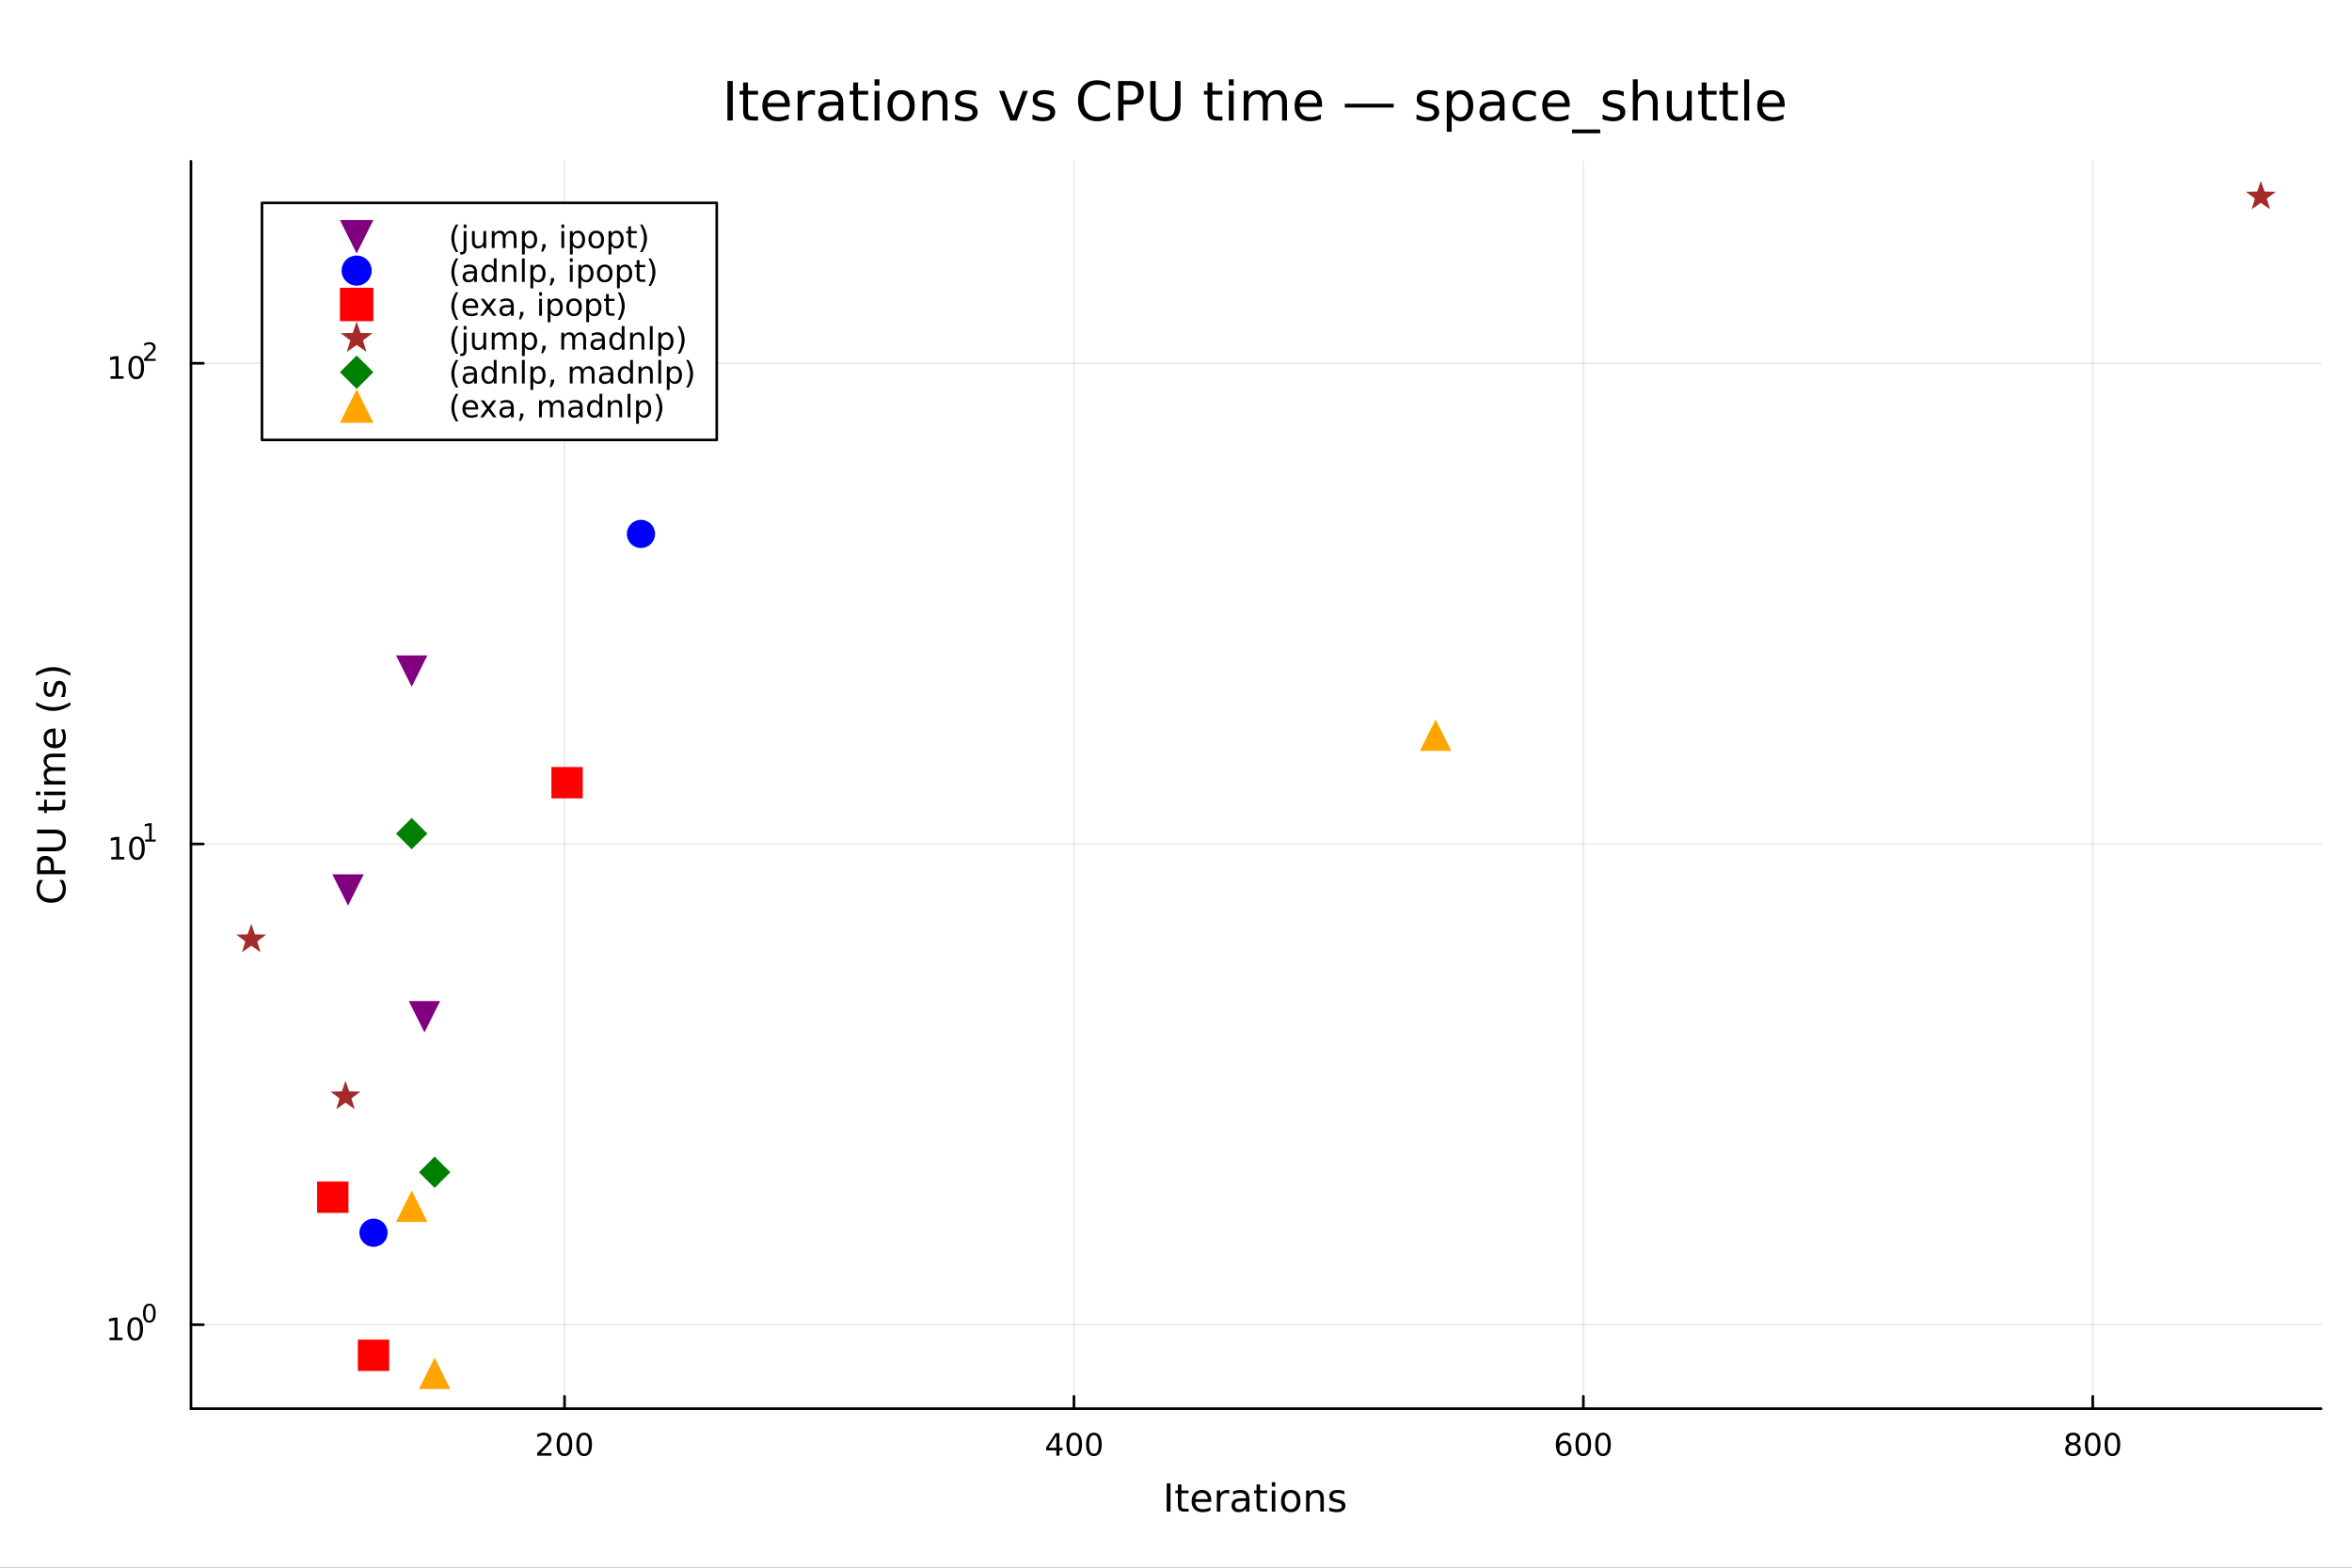 <?xml version="1.0" encoding="utf-8"?>
<svg xmlns="http://www.w3.org/2000/svg" xmlns:xlink="http://www.w3.org/1999/xlink" width="900" height="600" viewBox="0 0 3600 2400">
<rect x="0" y="0" width="3600" height="2400" fill="#333333" stroke="none"/>
<defs>
  <clipPath id="clip330">
    <rect x="0" y="0" width="3600" height="2400"/>
  </clipPath>
</defs>
<path clip-path="url(#clip330)" d="M0 2400 L3600 2400 L3600 0 L0 0  Z" fill="#ffffff" fill-rule="evenodd" fill-opacity="1"/>
<defs>
  <clipPath id="clip331">
    <rect x="304" y="246" width="3249" height="1911"/>
  </clipPath>
</defs>
<path clip-path="url(#clip330)" d="M292.309 2156.51 L3552.76 2156.51 L3552.76 246.944 L292.309 246.944  Z" fill="#ffffff" fill-rule="evenodd" fill-opacity="1"/>
<defs>
  <clipPath id="clip332">
    <rect x="292" y="246" width="3261" height="1911"/>
  </clipPath>
</defs>
<polyline clip-path="url(#clip332)" style="stroke:#000000; stroke-linecap:round; stroke-linejoin:round; stroke-width:2; stroke-opacity:0.1; fill:none" points="864.098,2156.51 864.098,246.944 "/>
<polyline clip-path="url(#clip332)" style="stroke:#000000; stroke-linecap:round; stroke-linejoin:round; stroke-width:2; stroke-opacity:0.1; fill:none" points="1643.79,2156.51 1643.79,246.944 "/>
<polyline clip-path="url(#clip332)" style="stroke:#000000; stroke-linecap:round; stroke-linejoin:round; stroke-width:2; stroke-opacity:0.1; fill:none" points="2423.49,2156.51 2423.49,246.944 "/>
<polyline clip-path="url(#clip332)" style="stroke:#000000; stroke-linecap:round; stroke-linejoin:round; stroke-width:2; stroke-opacity:0.1; fill:none" points="3203.18,2156.51 3203.18,246.944 "/>
<polyline clip-path="url(#clip332)" style="stroke:#000000; stroke-linecap:round; stroke-linejoin:round; stroke-width:2; stroke-opacity:0.1; fill:none" points="292.309,2028.03 3552.76,2028.03 "/>
<polyline clip-path="url(#clip332)" style="stroke:#000000; stroke-linecap:round; stroke-linejoin:round; stroke-width:2; stroke-opacity:0.1; fill:none" points="292.309,1292.09 3552.76,1292.09 "/>
<polyline clip-path="url(#clip332)" style="stroke:#000000; stroke-linecap:round; stroke-linejoin:round; stroke-width:2; stroke-opacity:0.1; fill:none" points="292.309,556.153 3552.76,556.153 "/>
<polyline clip-path="url(#clip330)" style="stroke:#000000; stroke-linecap:round; stroke-linejoin:round; stroke-width:4; stroke-opacity:1; fill:none" points="292.309,2156.51 3552.76,2156.51 "/>
<polyline clip-path="url(#clip330)" style="stroke:#000000; stroke-linecap:round; stroke-linejoin:round; stroke-width:4; stroke-opacity:1; fill:none" points="864.098,2156.51 864.098,2137.61 "/>
<polyline clip-path="url(#clip330)" style="stroke:#000000; stroke-linecap:round; stroke-linejoin:round; stroke-width:4; stroke-opacity:1; fill:none" points="1643.79,2156.51 1643.79,2137.61 "/>
<polyline clip-path="url(#clip330)" style="stroke:#000000; stroke-linecap:round; stroke-linejoin:round; stroke-width:4; stroke-opacity:1; fill:none" points="2423.49,2156.51 2423.49,2137.61 "/>
<polyline clip-path="url(#clip330)" style="stroke:#000000; stroke-linecap:round; stroke-linejoin:round; stroke-width:4; stroke-opacity:1; fill:none" points="3203.18,2156.51 3203.18,2137.61 "/>
<path clip-path="url(#clip330)" d="M827.79 2224.57 L844.11 2224.57 L844.11 2228.51 L822.165 2228.51 L822.165 2224.57 Q824.827 2221.82 829.411 2217.19 Q834.017 2212.54 835.198 2211.19 Q837.443 2208.67 838.323 2206.93 Q839.225 2205.17 839.225 2203.48 Q839.225 2200.73 837.281 2198.99 Q835.36 2197.26 832.258 2197.26 Q830.059 2197.26 827.605 2198.02 Q825.174 2198.79 822.397 2200.34 L822.397 2195.61 Q825.221 2194.48 827.674 2193.9 Q830.128 2193.32 832.165 2193.32 Q837.536 2193.32 840.73 2196.01 Q843.924 2198.69 843.924 2203.18 Q843.924 2205.31 843.114 2207.23 Q842.327 2209.13 840.221 2211.73 Q839.642 2212.4 836.54 2215.61 Q833.438 2218.81 827.79 2224.57 Z" fill="#000000" fill-rule="nonzero" fill-opacity="1" /><path clip-path="url(#clip330)" d="M863.924 2197.03 Q860.313 2197.03 858.484 2200.59 Q856.679 2204.13 856.679 2211.26 Q856.679 2218.37 858.484 2221.93 Q860.313 2225.48 863.924 2225.48 Q867.558 2225.48 869.364 2221.93 Q871.193 2218.37 871.193 2211.26 Q871.193 2204.13 869.364 2200.59 Q867.558 2197.03 863.924 2197.03 M863.924 2193.32 Q869.734 2193.32 872.79 2197.93 Q875.869 2202.51 875.869 2211.26 Q875.869 2219.99 872.79 2224.6 Q869.734 2229.18 863.924 2229.18 Q858.114 2229.18 855.035 2224.6 Q851.98 2219.99 851.98 2211.26 Q851.98 2202.51 855.035 2197.93 Q858.114 2193.32 863.924 2193.32 Z" fill="#000000" fill-rule="nonzero" fill-opacity="1" /><path clip-path="url(#clip330)" d="M894.086 2197.03 Q890.475 2197.03 888.646 2200.59 Q886.841 2204.13 886.841 2211.26 Q886.841 2218.37 888.646 2221.93 Q890.475 2225.48 894.086 2225.48 Q897.72 2225.48 899.526 2221.93 Q901.355 2218.37 901.355 2211.26 Q901.355 2204.13 899.526 2200.59 Q897.72 2197.03 894.086 2197.03 M894.086 2193.32 Q899.896 2193.32 902.952 2197.93 Q906.031 2202.51 906.031 2211.26 Q906.031 2219.99 902.952 2224.6 Q899.896 2229.18 894.086 2229.18 Q888.276 2229.18 885.197 2224.6 Q882.142 2219.99 882.142 2211.26 Q882.142 2202.51 885.197 2197.93 Q888.276 2193.32 894.086 2193.32 Z" fill="#000000" fill-rule="nonzero" fill-opacity="1" /><path clip-path="url(#clip330)" d="M1616.88 2198.02 L1605.08 2216.47 L1616.88 2216.47 L1616.88 2198.02 M1615.66 2193.95 L1621.54 2193.95 L1621.54 2216.47 L1626.47 2216.47 L1626.47 2220.36 L1621.54 2220.36 L1621.54 2228.51 L1616.88 2228.51 L1616.88 2220.36 L1601.28 2220.36 L1601.28 2215.85 L1615.66 2193.95 Z" fill="#000000" fill-rule="nonzero" fill-opacity="1" /><path clip-path="url(#clip330)" d="M1644.2 2197.03 Q1640.59 2197.03 1638.76 2200.59 Q1636.95 2204.13 1636.95 2211.26 Q1636.95 2218.37 1638.76 2221.93 Q1640.59 2225.48 1644.2 2225.48 Q1647.83 2225.48 1649.64 2221.93 Q1651.47 2218.37 1651.47 2211.26 Q1651.47 2204.13 1649.64 2200.59 Q1647.83 2197.03 1644.2 2197.03 M1644.2 2193.32 Q1650.01 2193.32 1653.06 2197.93 Q1656.14 2202.51 1656.14 2211.26 Q1656.14 2219.99 1653.06 2224.6 Q1650.01 2229.18 1644.2 2229.18 Q1638.39 2229.18 1635.31 2224.6 Q1632.25 2219.99 1632.25 2211.26 Q1632.25 2202.51 1635.31 2197.93 Q1638.39 2193.32 1644.2 2193.32 Z" fill="#000000" fill-rule="nonzero" fill-opacity="1" /><path clip-path="url(#clip330)" d="M1674.36 2197.03 Q1670.75 2197.03 1668.92 2200.59 Q1667.11 2204.13 1667.11 2211.26 Q1667.11 2218.37 1668.92 2221.93 Q1670.75 2225.48 1674.36 2225.48 Q1677.99 2225.48 1679.8 2221.93 Q1681.63 2218.37 1681.63 2211.26 Q1681.63 2204.13 1679.8 2200.59 Q1677.99 2197.03 1674.36 2197.03 M1674.36 2193.32 Q1680.17 2193.32 1683.22 2197.93 Q1686.3 2202.51 1686.3 2211.26 Q1686.3 2219.99 1683.22 2224.6 Q1680.17 2229.18 1674.36 2229.18 Q1668.55 2229.18 1665.47 2224.6 Q1662.41 2219.99 1662.41 2211.26 Q1662.41 2202.51 1665.47 2197.93 Q1668.55 2193.32 1674.36 2193.32 Z" fill="#000000" fill-rule="nonzero" fill-opacity="1" /><path clip-path="url(#clip330)" d="M2393.81 2209.36 Q2390.66 2209.36 2388.81 2211.52 Q2386.98 2213.67 2386.98 2217.42 Q2386.98 2221.15 2388.81 2223.32 Q2390.66 2225.48 2393.81 2225.48 Q2396.96 2225.48 2398.79 2223.32 Q2400.64 2221.15 2400.64 2217.42 Q2400.64 2213.67 2398.79 2211.52 Q2396.96 2209.36 2393.81 2209.36 M2403.09 2194.71 L2403.09 2198.97 Q2401.33 2198.14 2399.53 2197.7 Q2397.75 2197.26 2395.99 2197.26 Q2391.36 2197.26 2388.9 2200.38 Q2386.47 2203.51 2386.13 2209.83 Q2387.49 2207.81 2389.55 2206.75 Q2391.61 2205.66 2394.09 2205.66 Q2399.3 2205.66 2402.31 2208.83 Q2405.34 2211.98 2405.34 2217.42 Q2405.34 2222.74 2402.19 2225.96 Q2399.04 2229.18 2393.81 2229.18 Q2387.81 2229.18 2384.64 2224.6 Q2381.47 2219.99 2381.47 2211.26 Q2381.47 2203.07 2385.36 2198.21 Q2389.25 2193.32 2395.8 2193.32 Q2397.56 2193.32 2399.34 2193.67 Q2401.15 2194.02 2403.09 2194.71 Z" fill="#000000" fill-rule="nonzero" fill-opacity="1" /><path clip-path="url(#clip330)" d="M2423.39 2197.03 Q2419.78 2197.03 2417.95 2200.59 Q2416.15 2204.13 2416.15 2211.26 Q2416.15 2218.37 2417.95 2221.93 Q2419.78 2225.48 2423.39 2225.48 Q2427.03 2225.48 2428.83 2221.93 Q2430.66 2218.37 2430.66 2211.26 Q2430.66 2204.13 2428.83 2200.59 Q2427.03 2197.03 2423.39 2197.03 M2423.39 2193.32 Q2429.2 2193.32 2432.26 2197.93 Q2435.34 2202.51 2435.34 2211.26 Q2435.34 2219.99 2432.26 2224.6 Q2429.2 2229.18 2423.39 2229.18 Q2417.58 2229.18 2414.5 2224.6 Q2411.45 2219.99 2411.45 2211.26 Q2411.45 2202.51 2414.5 2197.93 Q2417.58 2193.32 2423.39 2193.32 Z" fill="#000000" fill-rule="nonzero" fill-opacity="1" /><path clip-path="url(#clip330)" d="M2453.56 2197.03 Q2449.94 2197.03 2448.12 2200.59 Q2446.31 2204.13 2446.31 2211.26 Q2446.31 2218.37 2448.12 2221.93 Q2449.94 2225.48 2453.56 2225.48 Q2457.19 2225.48 2459 2221.93 Q2460.82 2218.37 2460.82 2211.26 Q2460.82 2204.13 2459 2200.59 Q2457.19 2197.03 2453.56 2197.03 M2453.56 2193.32 Q2459.37 2193.32 2462.42 2197.93 Q2465.5 2202.51 2465.5 2211.26 Q2465.5 2219.99 2462.42 2224.6 Q2459.37 2229.18 2453.56 2229.18 Q2447.75 2229.18 2444.67 2224.6 Q2441.61 2219.99 2441.61 2211.26 Q2441.61 2202.51 2444.67 2197.93 Q2447.75 2193.32 2453.56 2193.32 Z" fill="#000000" fill-rule="nonzero" fill-opacity="1" /><path clip-path="url(#clip330)" d="M3172.97 2212.1 Q3169.64 2212.1 3167.72 2213.88 Q3165.82 2215.66 3165.82 2218.79 Q3165.82 2221.91 3167.72 2223.69 Q3169.64 2225.48 3172.97 2225.48 Q3176.31 2225.48 3178.23 2223.69 Q3180.15 2221.89 3180.15 2218.79 Q3180.15 2215.66 3178.23 2213.88 Q3176.33 2212.1 3172.97 2212.1 M3168.3 2210.11 Q3165.29 2209.36 3163.6 2207.3 Q3161.93 2205.24 3161.93 2202.28 Q3161.93 2198.14 3164.87 2195.73 Q3167.83 2193.32 3172.97 2193.32 Q3178.13 2193.32 3181.07 2195.73 Q3184.01 2198.14 3184.01 2202.28 Q3184.01 2205.24 3182.32 2207.3 Q3180.66 2209.36 3177.67 2210.11 Q3181.05 2210.89 3182.93 2213.18 Q3184.82 2215.48 3184.82 2218.79 Q3184.82 2223.81 3181.74 2226.49 Q3178.69 2229.18 3172.97 2229.18 Q3167.25 2229.18 3164.18 2226.49 Q3161.12 2223.81 3161.12 2218.79 Q3161.12 2215.48 3163.02 2213.18 Q3164.92 2210.89 3168.3 2210.11 M3166.58 2202.72 Q3166.58 2205.41 3168.25 2206.91 Q3169.94 2208.42 3172.97 2208.42 Q3175.98 2208.42 3177.67 2206.91 Q3179.38 2205.41 3179.38 2202.72 Q3179.38 2200.04 3177.67 2198.53 Q3175.98 2197.03 3172.97 2197.03 Q3169.94 2197.03 3168.25 2198.53 Q3166.58 2200.04 3166.58 2202.72 Z" fill="#000000" fill-rule="nonzero" fill-opacity="1" /><path clip-path="url(#clip330)" d="M3203.13 2197.03 Q3199.52 2197.03 3197.69 2200.59 Q3195.89 2204.13 3195.89 2211.26 Q3195.89 2218.37 3197.69 2221.93 Q3199.52 2225.48 3203.13 2225.48 Q3206.77 2225.48 3208.57 2221.93 Q3210.4 2218.37 3210.4 2211.26 Q3210.4 2204.13 3208.57 2200.59 Q3206.77 2197.03 3203.13 2197.03 M3203.13 2193.32 Q3208.94 2193.32 3212 2197.93 Q3215.08 2202.51 3215.08 2211.26 Q3215.08 2219.99 3212 2224.6 Q3208.94 2229.18 3203.13 2229.18 Q3197.32 2229.18 3194.24 2224.6 Q3191.19 2219.99 3191.19 2211.26 Q3191.19 2202.51 3194.24 2197.93 Q3197.32 2193.32 3203.13 2193.32 Z" fill="#000000" fill-rule="nonzero" fill-opacity="1" /><path clip-path="url(#clip330)" d="M3233.3 2197.03 Q3229.68 2197.03 3227.86 2200.59 Q3226.05 2204.13 3226.05 2211.26 Q3226.05 2218.37 3227.86 2221.93 Q3229.68 2225.48 3233.3 2225.48 Q3236.93 2225.48 3238.74 2221.93 Q3240.56 2218.37 3240.56 2211.26 Q3240.56 2204.13 3238.74 2200.59 Q3236.93 2197.03 3233.3 2197.03 M3233.3 2193.32 Q3239.11 2193.32 3242.16 2197.93 Q3245.24 2202.51 3245.24 2211.26 Q3245.24 2219.99 3242.16 2224.6 Q3239.11 2229.18 3233.3 2229.18 Q3227.49 2229.18 3224.41 2224.6 Q3221.35 2219.99 3221.35 2211.26 Q3221.35 2202.51 3224.41 2197.93 Q3227.49 2193.32 3233.3 2193.32 Z" fill="#000000" fill-rule="nonzero" fill-opacity="1" /><path clip-path="url(#clip330)" d="M1785.77 2270.99 L1791.62 2270.99 L1791.62 2314.19 L1785.77 2314.19 L1785.77 2270.99 Z" fill="#000000" fill-rule="nonzero" fill-opacity="1" /><path clip-path="url(#clip330)" d="M1808.28 2272.58 L1808.28 2281.78 L1819.25 2281.78 L1819.25 2285.92 L1808.28 2285.92 L1808.28 2303.51 Q1808.28 2307.47 1809.35 2308.6 Q1810.45 2309.73 1813.78 2309.73 L1819.25 2309.73 L1819.25 2314.19 L1813.78 2314.19 Q1807.62 2314.19 1805.27 2311.9 Q1802.93 2309.59 1802.93 2303.51 L1802.93 2285.92 L1799.02 2285.92 L1799.02 2281.78 L1802.93 2281.78 L1802.93 2272.58 L1808.28 2272.58 Z" fill="#000000" fill-rule="nonzero" fill-opacity="1" /><path clip-path="url(#clip330)" d="M1853.97 2296.65 L1853.97 2299.26 L1829.49 2299.26 Q1829.84 2304.75 1832.79 2307.65 Q1835.77 2310.51 1841.07 2310.51 Q1844.13 2310.51 1847 2309.76 Q1849.89 2309.01 1852.73 2307.5 L1852.73 2312.54 Q1849.86 2313.75 1846.85 2314.39 Q1843.84 2315.03 1840.75 2315.03 Q1832.99 2315.03 1828.45 2310.51 Q1823.94 2306 1823.94 2298.3 Q1823.94 2290.35 1828.22 2285.69 Q1832.53 2281 1839.82 2281 Q1846.36 2281 1850.15 2285.22 Q1853.97 2289.42 1853.97 2296.65 M1848.65 2295.09 Q1848.59 2290.72 1846.19 2288.12 Q1843.81 2285.51 1839.88 2285.51 Q1835.42 2285.51 1832.73 2288.03 Q1830.07 2290.55 1829.67 2295.12 L1848.65 2295.09 Z" fill="#000000" fill-rule="nonzero" fill-opacity="1" /><path clip-path="url(#clip330)" d="M1881.49 2286.76 Q1880.59 2286.24 1879.52 2286 Q1878.48 2285.74 1877.21 2285.74 Q1872.69 2285.74 1870.26 2288.7 Q1867.86 2291.62 1867.86 2297.12 L1867.86 2314.19 L1862.51 2314.19 L1862.51 2281.78 L1867.86 2281.78 L1867.86 2286.82 Q1869.54 2283.86 1872.23 2282.45 Q1874.92 2281 1878.77 2281 Q1879.32 2281 1879.98 2281.09 Q1880.65 2281.14 1881.46 2281.29 L1881.49 2286.76 Z" fill="#000000" fill-rule="nonzero" fill-opacity="1" /><path clip-path="url(#clip330)" d="M1901.8 2297.9 Q1895.35 2297.9 1892.86 2299.37 Q1890.37 2300.85 1890.37 2304.41 Q1890.37 2307.24 1892.22 2308.92 Q1894.1 2310.57 1897.32 2310.57 Q1901.74 2310.57 1904.4 2307.45 Q1907.1 2304.29 1907.1 2299.08 L1907.1 2297.9 L1901.8 2297.9 M1912.42 2295.7 L1912.42 2314.19 L1907.1 2314.19 L1907.1 2309.27 Q1905.27 2312.22 1902.55 2313.64 Q1899.83 2315.03 1895.9 2315.03 Q1890.92 2315.03 1887.97 2312.25 Q1885.05 2309.44 1885.05 2304.75 Q1885.05 2299.29 1888.69 2296.51 Q1892.37 2293.73 1899.63 2293.73 L1907.1 2293.73 L1907.1 2293.21 Q1907.1 2289.54 1904.67 2287.54 Q1902.26 2285.51 1897.89 2285.51 Q1895.12 2285.51 1892.48 2286.18 Q1889.85 2286.84 1887.42 2288.18 L1887.42 2283.26 Q1890.34 2282.13 1893.09 2281.58 Q1895.84 2281 1898.44 2281 Q1905.48 2281 1908.95 2284.65 Q1912.42 2288.29 1912.42 2295.7 Z" fill="#000000" fill-rule="nonzero" fill-opacity="1" /><path clip-path="url(#clip330)" d="M1928.65 2272.58 L1928.65 2281.78 L1939.62 2281.78 L1939.62 2285.92 L1928.65 2285.92 L1928.65 2303.51 Q1928.65 2307.47 1929.72 2308.6 Q1930.82 2309.73 1934.15 2309.73 L1939.62 2309.73 L1939.62 2314.19 L1934.15 2314.19 Q1927.99 2314.19 1925.64 2311.9 Q1923.3 2309.59 1923.3 2303.51 L1923.3 2285.92 L1919.39 2285.92 L1919.39 2281.78 L1923.3 2281.78 L1923.3 2272.58 L1928.65 2272.58 Z" fill="#000000" fill-rule="nonzero" fill-opacity="1" /><path clip-path="url(#clip330)" d="M1946.62 2281.78 L1951.95 2281.78 L1951.95 2314.19 L1946.62 2314.19 L1946.62 2281.78 M1946.62 2269.16 L1951.95 2269.16 L1951.95 2275.91 L1946.62 2275.91 L1946.62 2269.16 Z" fill="#000000" fill-rule="nonzero" fill-opacity="1" /><path clip-path="url(#clip330)" d="M1975.64 2285.51 Q1971.36 2285.51 1968.87 2288.87 Q1966.38 2292.2 1966.38 2298.01 Q1966.38 2303.83 1968.84 2307.19 Q1971.33 2310.51 1975.64 2310.51 Q1979.9 2310.51 1982.38 2307.16 Q1984.87 2303.8 1984.87 2298.01 Q1984.87 2292.25 1982.38 2288.9 Q1979.9 2285.51 1975.64 2285.51 M1975.64 2281 Q1982.59 2281 1986.55 2285.51 Q1990.52 2290.03 1990.52 2298.01 Q1990.52 2305.97 1986.55 2310.51 Q1982.59 2315.03 1975.64 2315.03 Q1968.67 2315.03 1964.71 2310.51 Q1960.77 2305.97 1960.77 2298.01 Q1960.77 2290.03 1964.71 2285.51 Q1968.67 2281 1975.64 2281 Z" fill="#000000" fill-rule="nonzero" fill-opacity="1" /><path clip-path="url(#clip330)" d="M2026.28 2294.63 L2026.28 2314.19 L2020.96 2314.19 L2020.96 2294.8 Q2020.96 2290.2 2019.16 2287.91 Q2017.37 2285.63 2013.78 2285.63 Q2009.47 2285.63 2006.98 2288.38 Q2004.49 2291.13 2004.49 2295.87 L2004.49 2314.19 L1999.14 2314.19 L1999.14 2281.78 L2004.49 2281.78 L2004.49 2286.82 Q2006.4 2283.89 2008.98 2282.45 Q2011.58 2281 2014.97 2281 Q2020.55 2281 2023.41 2284.47 Q2026.28 2287.91 2026.28 2294.63 Z" fill="#000000" fill-rule="nonzero" fill-opacity="1" /><path clip-path="url(#clip330)" d="M2057.56 2282.74 L2057.56 2287.77 Q2055.3 2286.61 2052.87 2286.03 Q2050.44 2285.46 2047.84 2285.46 Q2043.87 2285.46 2041.88 2286.67 Q2039.91 2287.89 2039.91 2290.32 Q2039.91 2292.17 2041.33 2293.24 Q2042.74 2294.28 2047.03 2295.24 L2048.85 2295.64 Q2054.52 2296.86 2056.89 2299.08 Q2059.29 2301.28 2059.29 2305.25 Q2059.29 2309.76 2055.71 2312.39 Q2052.15 2315.03 2045.9 2315.03 Q2043.29 2315.03 2040.46 2314.51 Q2037.65 2314.01 2034.53 2313 L2034.53 2307.5 Q2037.48 2309.04 2040.34 2309.82 Q2043.21 2310.57 2046.01 2310.57 Q2049.77 2310.57 2051.8 2309.3 Q2053.83 2308 2053.83 2305.65 Q2053.83 2303.48 2052.35 2302.32 Q2050.9 2301.17 2045.95 2300.1 L2044.1 2299.66 Q2039.16 2298.62 2036.96 2296.48 Q2034.76 2294.31 2034.76 2290.55 Q2034.76 2285.98 2038 2283.49 Q2041.24 2281 2047.2 2281 Q2050.15 2281 2052.75 2281.43 Q2055.36 2281.87 2057.56 2282.74 Z" fill="#000000" fill-rule="nonzero" fill-opacity="1" /><polyline clip-path="url(#clip330)" style="stroke:#000000; stroke-linecap:round; stroke-linejoin:round; stroke-width:4; stroke-opacity:1; fill:none" points="292.309,2156.51 292.309,246.944 "/>
<polyline clip-path="url(#clip330)" style="stroke:#000000; stroke-linecap:round; stroke-linejoin:round; stroke-width:4; stroke-opacity:1; fill:none" points="292.309,2028.03 311.207,2028.03 "/>
<polyline clip-path="url(#clip330)" style="stroke:#000000; stroke-linecap:round; stroke-linejoin:round; stroke-width:4; stroke-opacity:1; fill:none" points="292.309,1292.09 311.207,1292.09 "/>
<polyline clip-path="url(#clip330)" style="stroke:#000000; stroke-linecap:round; stroke-linejoin:round; stroke-width:4; stroke-opacity:1; fill:none" points="292.309,556.153 311.207,556.153 "/>
<path clip-path="url(#clip330)" d="M167.604 2047.83 L175.242 2047.83 L175.242 2021.46 L166.932 2023.13 L166.932 2018.87 L175.196 2017.2 L179.872 2017.2 L179.872 2047.83 L187.511 2047.83 L187.511 2051.76 L167.604 2051.76 L167.604 2047.83 Z" fill="#000000" fill-rule="nonzero" fill-opacity="1" /><path clip-path="url(#clip330)" d="M206.955 2020.28 Q203.344 2020.28 201.515 2023.85 Q199.71 2027.39 199.71 2034.52 Q199.71 2041.62 201.515 2045.19 Q203.344 2048.73 206.955 2048.73 Q210.589 2048.73 212.395 2045.19 Q214.224 2041.62 214.224 2034.52 Q214.224 2027.39 212.395 2023.85 Q210.589 2020.28 206.955 2020.28 M206.955 2016.58 Q212.765 2016.58 215.821 2021.18 Q218.9 2025.77 218.9 2034.52 Q218.9 2043.24 215.821 2047.85 Q212.765 2052.43 206.955 2052.43 Q201.145 2052.43 198.066 2047.85 Q195.011 2043.24 195.011 2034.52 Q195.011 2025.77 198.066 2021.18 Q201.145 2016.58 206.955 2016.58 Z" fill="#000000" fill-rule="nonzero" fill-opacity="1" /><path clip-path="url(#clip330)" d="M228.604 1998.77 Q225.67 1998.77 224.185 2001.67 Q222.718 2004.55 222.718 2010.34 Q222.718 2016.11 224.185 2019.01 Q225.67 2021.89 228.604 2021.89 Q231.557 2021.89 233.024 2019.01 Q234.51 2016.11 234.51 2010.34 Q234.51 2004.55 233.024 2001.67 Q231.557 1998.77 228.604 1998.77 M228.604 1995.76 Q233.325 1995.76 235.808 1999.51 Q238.309 2003.23 238.309 2010.34 Q238.309 2017.43 235.808 2021.17 Q233.325 2024.9 228.604 2024.9 Q223.884 2024.9 221.382 2021.17 Q218.9 2017.43 218.9 2010.34 Q218.9 2003.23 221.382 1999.51 Q223.884 1995.76 228.604 1995.76 Z" fill="#000000" fill-rule="nonzero" fill-opacity="1" /><path clip-path="url(#clip330)" d="M170.293 1311.89 L177.932 1311.89 L177.932 1285.52 L169.622 1287.19 L169.622 1282.93 L177.886 1281.26 L182.562 1281.26 L182.562 1311.89 L190.2 1311.89 L190.2 1315.82 L170.293 1315.82 L170.293 1311.89 Z" fill="#000000" fill-rule="nonzero" fill-opacity="1" /><path clip-path="url(#clip330)" d="M209.645 1284.34 Q206.034 1284.34 204.205 1287.9 Q202.399 1291.45 202.399 1298.58 Q202.399 1305.68 204.205 1309.25 Q206.034 1312.79 209.645 1312.79 Q213.279 1312.79 215.085 1309.25 Q216.913 1305.68 216.913 1298.58 Q216.913 1291.45 215.085 1287.9 Q213.279 1284.34 209.645 1284.34 M209.645 1280.64 Q215.455 1280.64 218.51 1285.24 Q221.589 1289.83 221.589 1298.58 Q221.589 1307.3 218.51 1311.91 Q215.455 1316.49 209.645 1316.49 Q203.835 1316.49 200.756 1311.91 Q197.7 1307.3 197.7 1298.58 Q197.7 1289.83 200.756 1285.24 Q203.835 1280.64 209.645 1280.64 Z" fill="#000000" fill-rule="nonzero" fill-opacity="1" /><path clip-path="url(#clip330)" d="M222.135 1285.21 L228.341 1285.21 L228.341 1263.79 L221.589 1265.15 L221.589 1261.68 L228.303 1260.33 L232.103 1260.33 L232.103 1285.21 L238.309 1285.21 L238.309 1288.41 L222.135 1288.41 L222.135 1285.21 Z" fill="#000000" fill-rule="nonzero" fill-opacity="1" /><path clip-path="url(#clip330)" d="M169.183 575.945 L176.822 575.945 L176.822 549.58 L168.512 551.247 L168.512 546.987 L176.776 545.321 L181.452 545.321 L181.452 575.945 L189.091 575.945 L189.091 579.881 L169.183 579.881 L169.183 575.945 Z" fill="#000000" fill-rule="nonzero" fill-opacity="1" /><path clip-path="url(#clip330)" d="M208.535 548.399 Q204.924 548.399 203.095 551.964 Q201.29 555.506 201.29 562.635 Q201.29 569.742 203.095 573.307 Q204.924 576.848 208.535 576.848 Q212.169 576.848 213.975 573.307 Q215.804 569.742 215.804 562.635 Q215.804 555.506 213.975 551.964 Q212.169 548.399 208.535 548.399 M208.535 544.696 Q214.345 544.696 217.401 549.302 Q220.479 553.885 220.479 562.635 Q220.479 571.362 217.401 575.969 Q214.345 580.552 208.535 580.552 Q202.725 580.552 199.646 575.969 Q196.591 571.362 196.591 562.635 Q196.591 553.885 199.646 549.302 Q202.725 544.696 208.535 544.696 Z" fill="#000000" fill-rule="nonzero" fill-opacity="1" /><path clip-path="url(#clip330)" d="M225.05 549.273 L238.309 549.273 L238.309 552.47 L220.479 552.47 L220.479 549.273 Q222.642 547.035 226.366 543.273 Q230.109 539.493 231.068 538.402 Q232.893 536.352 233.607 534.941 Q234.341 533.512 234.341 532.139 Q234.341 529.901 232.761 528.49 Q231.2 527.08 228.68 527.08 Q226.893 527.08 224.899 527.7 Q222.924 528.321 220.668 529.581 L220.668 525.744 Q222.962 524.823 224.956 524.353 Q226.949 523.882 228.604 523.882 Q232.968 523.882 235.563 526.064 Q238.159 528.246 238.159 531.895 Q238.159 533.625 237.5 535.186 Q236.861 536.728 235.15 538.835 Q234.679 539.38 232.159 541.994 Q229.639 544.59 225.05 549.273 Z" fill="#000000" fill-rule="nonzero" fill-opacity="1" /><path clip-path="url(#clip330)" d="M60.1 1347.25 L66.263 1347.25 Q63.514 1350.21 62.154 1353.56 Q60.794 1356.89 60.794 1360.65 Q60.794 1368.06 65.337 1371.99 Q69.851 1375.93 78.416 1375.93 Q86.951 1375.93 91.494 1371.99 Q96.008 1368.06 96.008 1360.65 Q96.008 1356.89 94.648 1353.56 Q93.288 1350.21 90.54 1347.25 L96.645 1347.25 Q98.728 1350.32 99.77 1353.77 Q100.811 1357.18 100.811 1361 Q100.811 1370.81 94.822 1376.45 Q88.803 1382.09 78.416 1382.09 Q67.999 1382.09 62.01 1376.45 Q55.991 1370.81 55.991 1361 Q55.991 1357.12 57.033 1353.71 Q58.045 1350.26 60.1 1347.25 Z" fill="#000000" fill-rule="nonzero" fill-opacity="1" /><path clip-path="url(#clip330)" d="M61.575 1332.38 L77.808 1332.38 L77.808 1325.03 Q77.808 1320.95 75.696 1318.72 Q73.584 1316.5 69.677 1316.5 Q65.8 1316.5 63.688 1318.72 Q61.575 1320.95 61.575 1325.03 L61.575 1332.38 M56.772 1338.23 L56.772 1325.03 Q56.772 1317.77 60.071 1314.07 Q63.34 1310.33 69.677 1310.33 Q76.072 1310.33 79.342 1314.07 Q82.611 1317.77 82.611 1325.03 L82.611 1332.38 L99.972 1332.38 L99.972 1338.23 L56.772 1338.23 Z" fill="#000000" fill-rule="nonzero" fill-opacity="1" /><path clip-path="url(#clip330)" d="M56.772 1303.16 L56.772 1297.28 L83.016 1297.28 Q89.961 1297.28 93.028 1294.77 Q96.066 1292.25 96.066 1286.61 Q96.066 1280.99 93.028 1278.48 Q89.961 1275.96 83.016 1275.96 L56.772 1275.96 L56.772 1270.08 L83.74 1270.08 Q92.189 1270.08 96.5 1274.28 Q100.811 1278.45 100.811 1286.61 Q100.811 1294.8 96.5 1298.99 Q92.189 1303.16 83.74 1303.16 L56.772 1303.16 Z" fill="#000000" fill-rule="nonzero" fill-opacity="1" /><path clip-path="url(#clip330)" d="M58.364 1235.25 L67.565 1235.25 L67.565 1224.28 L71.703 1224.28 L71.703 1235.25 L89.295 1235.25 Q93.259 1235.25 94.388 1234.18 Q95.516 1233.08 95.516 1229.75 L95.516 1224.28 L99.972 1224.28 L99.972 1229.75 Q99.972 1235.91 97.686 1238.26 Q95.372 1240.6 89.295 1240.6 L71.703 1240.6 L71.703 1244.51 L67.565 1244.51 L67.565 1240.6 L58.364 1240.6 L58.364 1235.25 Z" fill="#000000" fill-rule="nonzero" fill-opacity="1" /><path clip-path="url(#clip330)" d="M67.565 1217.28 L67.565 1211.95 L99.972 1211.95 L99.972 1217.28 L67.565 1217.28 M54.949 1217.28 L54.949 1211.95 L61.691 1211.95 L61.691 1217.28 L54.949 1217.28 Z" fill="#000000" fill-rule="nonzero" fill-opacity="1" /><path clip-path="url(#clip330)" d="M73.786 1175.58 Q70.198 1173.59 68.491 1170.81 Q66.784 1168.03 66.784 1164.27 Q66.784 1159.21 70.343 1156.46 Q73.873 1153.71 80.412 1153.71 L99.972 1153.71 L99.972 1159.06 L80.586 1159.06 Q75.927 1159.06 73.67 1160.71 Q71.413 1162.36 71.413 1165.75 Q71.413 1169.88 74.162 1172.28 Q76.911 1174.69 81.656 1174.69 L99.972 1174.69 L99.972 1180.04 L80.586 1180.04 Q75.898 1180.04 73.67 1181.69 Q71.413 1183.34 71.413 1186.78 Q71.413 1190.86 74.191 1193.26 Q76.94 1195.66 81.656 1195.66 L99.972 1195.66 L99.972 1201.02 L67.565 1201.02 L67.565 1195.66 L72.6 1195.66 Q69.619 1193.84 68.202 1191.29 Q66.784 1188.75 66.784 1185.25 Q66.784 1181.72 68.578 1179.26 Q70.372 1176.77 73.786 1175.58 Z" fill="#000000" fill-rule="nonzero" fill-opacity="1" /><path clip-path="url(#clip330)" d="M82.438 1115.37 L85.042 1115.37 L85.042 1139.85 Q90.54 1139.5 93.433 1136.55 Q96.297 1133.57 96.297 1128.27 Q96.297 1125.21 95.545 1122.34 Q94.793 1119.45 93.288 1116.61 L98.323 1116.61 Q99.538 1119.48 100.175 1122.49 Q100.811 1125.5 100.811 1128.59 Q100.811 1136.35 96.297 1140.89 Q91.784 1145.4 84.087 1145.4 Q76.13 1145.4 71.471 1141.12 Q66.784 1136.81 66.784 1129.52 Q66.784 1122.98 71.008 1119.19 Q75.204 1115.37 82.438 1115.37 M80.875 1120.69 Q76.506 1120.75 73.902 1123.15 Q71.298 1125.53 71.298 1129.46 Q71.298 1133.92 73.815 1136.61 Q76.332 1139.27 80.904 1139.67 L80.875 1120.69 Z" fill="#000000" fill-rule="nonzero" fill-opacity="1" /><path clip-path="url(#clip330)" d="M55.007 1075.01 Q61.662 1078.88 68.173 1080.76 Q74.683 1082.64 81.367 1082.64 Q88.051 1082.64 94.619 1080.76 Q101.159 1078.85 107.785 1075.01 L107.785 1079.63 Q100.985 1083.97 94.417 1086.15 Q87.849 1088.29 81.367 1088.29 Q74.915 1088.29 68.375 1086.15 Q61.836 1084 55.007 1079.63 L55.007 1075.01 Z" fill="#000000" fill-rule="nonzero" fill-opacity="1" /><path clip-path="url(#clip330)" d="M68.52 1044.02 L73.555 1044.02 Q72.397 1046.27 71.819 1048.7 Q71.24 1051.13 71.24 1053.74 Q71.24 1057.7 72.455 1059.7 Q73.67 1061.67 76.101 1061.67 Q77.953 1061.67 79.023 1060.25 Q80.065 1058.83 81.02 1054.55 L81.425 1052.73 Q82.64 1047.05 84.868 1044.68 Q87.067 1042.28 91.031 1042.28 Q95.545 1042.28 98.178 1045.87 Q100.811 1049.43 100.811 1055.68 Q100.811 1058.28 100.291 1061.12 Q99.799 1063.92 98.786 1067.05 L93.288 1067.05 Q94.822 1064.1 95.603 1061.23 Q96.355 1058.37 96.355 1055.56 Q96.355 1051.8 95.082 1049.77 Q93.78 1047.75 91.436 1047.75 Q89.266 1047.75 88.109 1049.22 Q86.951 1050.67 85.881 1055.62 L85.447 1057.47 Q84.405 1062.42 82.264 1064.62 Q80.094 1066.82 76.332 1066.82 Q71.761 1066.82 69.272 1063.58 Q66.784 1060.33 66.784 1054.37 Q66.784 1051.42 67.218 1048.82 Q67.652 1046.21 68.52 1044.02 Z" fill="#000000" fill-rule="nonzero" fill-opacity="1" /><path clip-path="url(#clip330)" d="M55.007 1034.64 L55.007 1030.01 Q61.836 1025.67 68.375 1023.53 Q74.915 1021.36 81.367 1021.36 Q87.849 1021.36 94.417 1023.53 Q100.985 1025.67 107.785 1030.01 L107.785 1034.64 Q101.159 1030.79 94.619 1028.91 Q88.051 1027 81.367 1027 Q74.683 1027 68.173 1028.91 Q61.662 1030.79 55.007 1034.64 Z" fill="#000000" fill-rule="nonzero" fill-opacity="1" /><path clip-path="url(#clip330)" d="M1113.43 123.984 L1121.61 123.984 L1121.61 184.464 L1113.43 184.464 L1113.43 123.984 Z" fill="#000000" fill-rule="nonzero" fill-opacity="1" /><path clip-path="url(#clip330)" d="M1144.94 126.212 L1144.94 139.094 L1160.29 139.094 L1160.29 144.887 L1144.94 144.887 L1144.94 169.516 Q1144.94 175.066 1146.44 176.646 Q1147.98 178.226 1152.64 178.226 L1160.29 178.226 L1160.29 184.464 L1152.64 184.464 Q1144.01 184.464 1140.73 181.264 Q1137.45 178.023 1137.45 169.516 L1137.45 144.887 L1131.98 144.887 L1131.98 139.094 L1137.45 139.094 L1137.45 126.212 L1144.94 126.212 Z" fill="#000000" fill-rule="nonzero" fill-opacity="1" /><path clip-path="url(#clip330)" d="M1208.91 159.916 L1208.91 163.561 L1174.63 163.561 Q1175.12 171.258 1179.25 175.309 Q1183.42 179.319 1190.84 179.319 Q1195.13 179.319 1199.14 178.266 Q1203.19 177.213 1207.16 175.106 L1207.16 182.155 Q1203.15 183.856 1198.94 184.748 Q1194.73 185.639 1190.39 185.639 Q1179.54 185.639 1173.18 179.319 Q1166.86 173 1166.86 162.225 Q1166.86 151.085 1172.85 144.563 Q1178.89 138 1189.1 138 Q1198.25 138 1203.56 143.914 Q1208.91 149.788 1208.91 159.916 M1201.45 157.728 Q1201.37 151.611 1198.01 147.965 Q1194.69 144.32 1189.18 144.32 Q1182.94 144.32 1179.17 147.844 Q1175.44 151.368 1174.88 157.769 L1201.45 157.728 Z" fill="#000000" fill-rule="nonzero" fill-opacity="1" /><path clip-path="url(#clip330)" d="M1247.43 146.061 Q1246.17 145.332 1244.67 145.008 Q1243.22 144.644 1241.43 144.644 Q1235.11 144.644 1231.71 148.776 Q1228.35 152.867 1228.35 160.564 L1228.35 184.464 L1220.86 184.464 L1220.86 139.094 L1228.35 139.094 L1228.35 146.142 Q1230.7 142.011 1234.47 140.026 Q1238.23 138 1243.62 138 Q1244.39 138 1245.32 138.122 Q1246.25 138.203 1247.39 138.405 L1247.43 146.061 Z" fill="#000000" fill-rule="nonzero" fill-opacity="1" /><path clip-path="url(#clip330)" d="M1275.87 161.657 Q1266.83 161.657 1263.35 163.723 Q1259.87 165.789 1259.87 170.772 Q1259.87 174.742 1262.46 177.091 Q1265.09 179.4 1269.59 179.4 Q1275.79 179.4 1279.51 175.025 Q1283.28 170.61 1283.28 163.318 L1283.28 161.657 L1275.87 161.657 M1290.73 158.579 L1290.73 184.464 L1283.28 184.464 L1283.28 177.577 Q1280.73 181.709 1276.92 183.694 Q1273.11 185.639 1267.6 185.639 Q1260.64 185.639 1256.5 181.75 Q1252.41 177.821 1252.41 171.258 Q1252.41 163.602 1257.52 159.713 Q1262.66 155.824 1272.83 155.824 L1283.28 155.824 L1283.28 155.095 Q1283.28 149.95 1279.88 147.155 Q1276.51 144.32 1270.4 144.32 Q1266.51 144.32 1262.82 145.251 Q1259.14 146.183 1255.73 148.046 L1255.73 141.16 Q1259.82 139.58 1263.67 138.81 Q1267.52 138 1271.17 138 Q1281.01 138 1285.87 143.104 Q1290.73 148.208 1290.73 158.579 Z" fill="#000000" fill-rule="nonzero" fill-opacity="1" /><path clip-path="url(#clip330)" d="M1313.46 126.212 L1313.46 139.094 L1328.81 139.094 L1328.81 144.887 L1313.46 144.887 L1313.46 169.516 Q1313.46 175.066 1314.96 176.646 Q1316.5 178.226 1321.16 178.226 L1328.81 178.226 L1328.81 184.464 L1321.16 184.464 Q1312.53 184.464 1309.25 181.264 Q1305.96 178.023 1305.96 169.516 L1305.96 144.887 L1300.5 144.887 L1300.5 139.094 L1305.96 139.094 L1305.96 126.212 L1313.46 126.212 Z" fill="#000000" fill-rule="nonzero" fill-opacity="1" /><path clip-path="url(#clip330)" d="M1338.61 139.094 L1346.07 139.094 L1346.07 184.464 L1338.61 184.464 L1338.61 139.094 M1338.61 121.432 L1346.07 121.432 L1346.07 130.871 L1338.61 130.871 L1338.61 121.432 Z" fill="#000000" fill-rule="nonzero" fill-opacity="1" /><path clip-path="url(#clip330)" d="M1379.25 144.32 Q1373.25 144.32 1369.77 149.019 Q1366.28 153.677 1366.28 161.819 Q1366.28 169.962 1369.73 174.661 Q1373.21 179.319 1379.25 179.319 Q1385.2 179.319 1388.68 174.62 Q1392.17 169.921 1392.17 161.819 Q1392.17 153.758 1388.68 149.059 Q1385.2 144.32 1379.25 144.32 M1379.25 138 Q1388.97 138 1394.52 144.32 Q1400.07 150.639 1400.07 161.819 Q1400.07 172.959 1394.52 179.319 Q1388.97 185.639 1379.25 185.639 Q1369.48 185.639 1363.93 179.319 Q1358.42 172.959 1358.42 161.819 Q1358.42 150.639 1363.93 144.32 Q1369.48 138 1379.25 138 Z" fill="#000000" fill-rule="nonzero" fill-opacity="1" /><path clip-path="url(#clip330)" d="M1450.14 157.08 L1450.14 184.464 L1442.68 184.464 L1442.68 157.323 Q1442.68 150.882 1440.17 147.682 Q1437.66 144.482 1432.64 144.482 Q1426.6 144.482 1423.12 148.33 Q1419.63 152.178 1419.63 158.822 L1419.63 184.464 L1412.14 184.464 L1412.14 139.094 L1419.63 139.094 L1419.63 146.142 Q1422.31 142.051 1425.91 140.026 Q1429.56 138 1434.3 138 Q1442.12 138 1446.13 142.861 Q1450.14 147.682 1450.14 157.08 Z" fill="#000000" fill-rule="nonzero" fill-opacity="1" /><path clip-path="url(#clip330)" d="M1493.93 140.431 L1493.93 147.479 Q1490.77 145.859 1487.36 145.049 Q1483.96 144.239 1480.32 144.239 Q1474.77 144.239 1471.97 145.94 Q1469.22 147.641 1469.22 151.044 Q1469.22 153.637 1471.2 155.135 Q1473.19 156.594 1479.18 157.931 L1481.73 158.498 Q1489.67 160.199 1492.99 163.318 Q1496.36 166.397 1496.36 171.947 Q1496.36 178.266 1491.33 181.952 Q1486.35 185.639 1477.6 185.639 Q1473.96 185.639 1469.99 184.91 Q1466.06 184.221 1461.68 182.803 L1461.68 175.106 Q1465.81 177.253 1469.82 178.347 Q1473.83 179.4 1477.76 179.4 Q1483.03 179.4 1485.87 177.618 Q1488.7 175.795 1488.7 172.514 Q1488.7 169.476 1486.64 167.855 Q1484.61 166.235 1477.68 164.736 L1475.09 164.128 Q1468.16 162.67 1465.08 159.672 Q1462.01 156.634 1462.01 151.368 Q1462.01 144.968 1466.54 141.484 Q1471.08 138 1479.42 138 Q1483.56 138 1487.2 138.608 Q1490.85 139.215 1493.93 140.431 Z" fill="#000000" fill-rule="nonzero" fill-opacity="1" /><path clip-path="url(#clip330)" d="M1529.25 139.094 L1537.15 139.094 L1551.33 177.172 L1565.51 139.094 L1573.41 139.094 L1556.39 184.464 L1546.26 184.464 L1529.25 139.094 Z" fill="#000000" fill-rule="nonzero" fill-opacity="1" /><path clip-path="url(#clip330)" d="M1612.62 140.431 L1612.62 147.479 Q1609.46 145.859 1606.06 145.049 Q1602.65 144.239 1599.01 144.239 Q1593.46 144.239 1590.66 145.94 Q1587.91 147.641 1587.91 151.044 Q1587.91 153.637 1589.89 155.135 Q1591.88 156.594 1597.87 157.931 L1600.42 158.498 Q1608.36 160.199 1611.69 163.318 Q1615.05 166.397 1615.05 171.947 Q1615.05 178.266 1610.03 181.952 Q1605.04 185.639 1596.29 185.639 Q1592.65 185.639 1588.68 184.91 Q1584.75 184.221 1580.37 182.803 L1580.37 175.106 Q1584.5 177.253 1588.52 178.347 Q1592.53 179.4 1596.46 179.4 Q1601.72 179.4 1604.56 177.618 Q1607.39 175.795 1607.39 172.514 Q1607.39 169.476 1605.33 167.855 Q1603.3 166.235 1596.37 164.736 L1593.78 164.128 Q1586.85 162.67 1583.78 159.672 Q1580.7 156.634 1580.7 151.368 Q1580.7 144.968 1585.23 141.484 Q1589.77 138 1598.12 138 Q1602.25 138 1605.89 138.608 Q1609.54 139.215 1612.62 140.431 Z" fill="#000000" fill-rule="nonzero" fill-opacity="1" /><path clip-path="url(#clip330)" d="M1698.9 128.643 L1698.9 137.271 Q1694.77 133.423 1690.07 131.519 Q1685.41 129.615 1680.15 129.615 Q1669.78 129.615 1664.27 135.975 Q1658.76 142.294 1658.76 154.285 Q1658.76 166.235 1664.27 172.595 Q1669.78 178.914 1680.15 178.914 Q1685.41 178.914 1690.07 177.01 Q1694.77 175.106 1698.9 171.258 L1698.9 179.805 Q1694.61 182.722 1689.79 184.18 Q1685.01 185.639 1679.66 185.639 Q1665.93 185.639 1658.03 177.253 Q1650.13 168.828 1650.13 154.285 Q1650.13 139.702 1658.03 131.316 Q1665.93 122.89 1679.66 122.89 Q1685.09 122.89 1689.87 124.349 Q1694.69 125.766 1698.9 128.643 Z" fill="#000000" fill-rule="nonzero" fill-opacity="1" /><path clip-path="url(#clip330)" d="M1719.72 130.709 L1719.72 153.434 L1730.01 153.434 Q1735.73 153.434 1738.84 150.477 Q1741.96 147.52 1741.96 142.051 Q1741.96 136.623 1738.84 133.666 Q1735.73 130.709 1730.01 130.709 L1719.72 130.709 M1711.54 123.984 L1730.01 123.984 Q1740.18 123.984 1745.37 128.602 Q1750.59 133.18 1750.59 142.051 Q1750.59 151.004 1745.37 155.581 Q1740.18 160.159 1730.01 160.159 L1719.72 160.159 L1719.72 184.464 L1711.54 184.464 L1711.54 123.984 Z" fill="#000000" fill-rule="nonzero" fill-opacity="1" /><path clip-path="url(#clip330)" d="M1760.64 123.984 L1768.86 123.984 L1768.86 160.726 Q1768.86 170.448 1772.39 174.742 Q1775.91 178.995 1783.81 178.995 Q1791.67 178.995 1795.19 174.742 Q1798.72 170.448 1798.72 160.726 L1798.72 123.984 L1806.94 123.984 L1806.94 161.738 Q1806.94 173.567 1801.07 179.603 Q1795.23 185.639 1783.81 185.639 Q1772.35 185.639 1766.47 179.603 Q1760.64 173.567 1760.64 161.738 L1760.64 123.984 Z" fill="#000000" fill-rule="nonzero" fill-opacity="1" /><path clip-path="url(#clip330)" d="M1855.71 126.212 L1855.71 139.094 L1871.07 139.094 L1871.07 144.887 L1855.71 144.887 L1855.71 169.516 Q1855.71 175.066 1857.21 176.646 Q1858.75 178.226 1863.41 178.226 L1871.07 178.226 L1871.07 184.464 L1863.41 184.464 Q1854.78 184.464 1851.5 181.264 Q1848.22 178.023 1848.22 169.516 L1848.22 144.887 L1842.75 144.887 L1842.75 139.094 L1848.22 139.094 L1848.22 126.212 L1855.71 126.212 Z" fill="#000000" fill-rule="nonzero" fill-opacity="1" /><path clip-path="url(#clip330)" d="M1880.87 139.094 L1888.32 139.094 L1888.32 184.464 L1880.87 184.464 L1880.87 139.094 M1880.87 121.432 L1888.32 121.432 L1888.32 130.871 L1880.87 130.871 L1880.87 121.432 Z" fill="#000000" fill-rule="nonzero" fill-opacity="1" /><path clip-path="url(#clip330)" d="M1939.24 147.803 Q1942.04 142.78 1945.93 140.39 Q1949.82 138 1955.08 138 Q1962.17 138 1966.02 142.983 Q1969.87 147.925 1969.87 157.08 L1969.87 184.464 L1962.37 184.464 L1962.37 157.323 Q1962.37 150.801 1960.06 147.641 Q1957.76 144.482 1953.02 144.482 Q1947.22 144.482 1943.86 148.33 Q1940.5 152.178 1940.5 158.822 L1940.5 184.464 L1933 184.464 L1933 157.323 Q1933 150.76 1930.7 147.641 Q1928.39 144.482 1923.57 144.482 Q1917.85 144.482 1914.49 148.37 Q1911.13 152.219 1911.13 158.822 L1911.13 184.464 L1903.64 184.464 L1903.64 139.094 L1911.13 139.094 L1911.13 146.142 Q1913.68 141.97 1917.25 139.985 Q1920.81 138 1925.71 138 Q1930.65 138 1934.1 140.512 Q1937.58 143.023 1939.24 147.803 Z" fill="#000000" fill-rule="nonzero" fill-opacity="1" /><path clip-path="url(#clip330)" d="M2023.54 159.916 L2023.54 163.561 L1989.27 163.561 Q1989.76 171.258 1993.89 175.309 Q1998.06 179.319 2005.47 179.319 Q2009.77 179.319 2013.78 178.266 Q2017.83 177.213 2021.8 175.106 L2021.8 182.155 Q2017.79 183.856 2013.58 184.748 Q2009.36 185.639 2005.03 185.639 Q1994.17 185.639 1987.81 179.319 Q1981.49 173 1981.49 162.225 Q1981.49 151.085 1987.49 144.563 Q1993.52 138 2003.73 138 Q2012.89 138 2018.19 143.914 Q2023.54 149.788 2023.54 159.916 M2016.09 157.728 Q2016.01 151.611 2012.64 147.965 Q2009.32 144.32 2003.81 144.32 Q1997.58 144.32 1993.81 147.844 Q1990.08 151.368 1989.51 157.769 L2016.09 157.728 Z" fill="#000000" fill-rule="nonzero" fill-opacity="1" /><path clip-path="url(#clip330)" d="M2058.38 158.822 L2133.24 158.822 L2133.24 164.655 L2058.38 164.655 L2058.38 158.822 Z" fill="#000000" fill-rule="nonzero" fill-opacity="1" /><path clip-path="url(#clip330)" d="M2200.4 140.431 L2200.4 147.479 Q2197.24 145.859 2193.84 145.049 Q2190.44 144.239 2186.79 144.239 Q2181.24 144.239 2178.45 145.94 Q2175.69 147.641 2175.69 151.044 Q2175.69 153.637 2177.68 155.135 Q2179.66 156.594 2185.66 157.931 L2188.21 158.498 Q2196.15 160.199 2199.47 163.318 Q2202.83 166.397 2202.83 171.947 Q2202.83 178.266 2197.81 181.952 Q2192.83 185.639 2184.08 185.639 Q2180.43 185.639 2176.46 184.91 Q2172.53 184.221 2168.16 182.803 L2168.16 175.106 Q2172.29 177.253 2176.3 178.347 Q2180.31 179.4 2184.24 179.4 Q2189.51 179.4 2192.34 177.618 Q2195.18 175.795 2195.18 172.514 Q2195.18 169.476 2193.11 167.855 Q2191.09 166.235 2184.16 164.736 L2181.57 164.128 Q2174.64 162.67 2171.56 159.672 Q2168.48 156.634 2168.48 151.368 Q2168.48 144.968 2173.02 141.484 Q2177.56 138 2185.9 138 Q2190.03 138 2193.68 138.608 Q2197.33 139.215 2200.4 140.431 Z" fill="#000000" fill-rule="nonzero" fill-opacity="1" /><path clip-path="url(#clip330)" d="M2221.91 177.658 L2221.91 201.721 L2214.42 201.721 L2214.42 139.094 L2221.91 139.094 L2221.91 145.98 Q2224.26 141.93 2227.83 139.985 Q2231.43 138 2236.42 138 Q2244.68 138 2249.83 144.563 Q2255.01 151.125 2255.01 161.819 Q2255.01 172.514 2249.83 179.076 Q2244.68 185.639 2236.42 185.639 Q2231.43 185.639 2227.83 183.694 Q2224.26 181.709 2221.91 177.658 M2247.27 161.819 Q2247.27 153.596 2243.87 148.938 Q2240.51 144.239 2234.59 144.239 Q2228.68 144.239 2225.28 148.938 Q2221.91 153.596 2221.91 161.819 Q2221.91 170.043 2225.28 174.742 Q2228.68 179.4 2234.59 179.4 Q2240.51 179.4 2243.87 174.742 Q2247.27 170.043 2247.27 161.819 Z" fill="#000000" fill-rule="nonzero" fill-opacity="1" /><path clip-path="url(#clip330)" d="M2287.98 161.657 Q2278.95 161.657 2275.47 163.723 Q2271.98 165.789 2271.98 170.772 Q2271.98 174.742 2274.58 177.091 Q2277.21 179.4 2281.71 179.4 Q2287.9 179.4 2291.63 175.025 Q2295.4 170.61 2295.4 163.318 L2295.4 161.657 L2287.98 161.657 M2302.85 158.579 L2302.85 184.464 L2295.4 184.464 L2295.4 177.577 Q2292.85 181.709 2289.04 183.694 Q2285.23 185.639 2279.72 185.639 Q2272.75 185.639 2268.62 181.75 Q2264.53 177.821 2264.53 171.258 Q2264.53 163.602 2269.63 159.713 Q2274.78 155.824 2284.95 155.824 L2295.4 155.824 L2295.4 155.095 Q2295.4 149.95 2292 147.155 Q2288.63 144.32 2282.52 144.32 Q2278.63 144.32 2274.94 145.251 Q2271.25 146.183 2267.85 148.046 L2267.85 141.16 Q2271.94 139.58 2275.79 138.81 Q2279.64 138 2283.29 138 Q2293.13 138 2297.99 143.104 Q2302.85 148.208 2302.85 158.579 Z" fill="#000000" fill-rule="nonzero" fill-opacity="1" /><path clip-path="url(#clip330)" d="M2350.85 140.836 L2350.85 147.803 Q2347.7 146.061 2344.49 145.211 Q2341.34 144.32 2338.09 144.32 Q2330.84 144.32 2326.83 148.938 Q2322.82 153.515 2322.82 161.819 Q2322.82 170.124 2326.83 174.742 Q2330.84 179.319 2338.09 179.319 Q2341.34 179.319 2344.49 178.469 Q2347.7 177.577 2350.85 175.836 L2350.85 182.722 Q2347.74 184.18 2344.37 184.91 Q2341.05 185.639 2337.28 185.639 Q2327.04 185.639 2321 179.198 Q2314.96 172.757 2314.96 161.819 Q2314.96 150.72 2321.04 144.36 Q2327.16 138 2337.77 138 Q2341.21 138 2344.49 138.729 Q2347.78 139.418 2350.85 140.836 Z" fill="#000000" fill-rule="nonzero" fill-opacity="1" /><path clip-path="url(#clip330)" d="M2402.63 159.916 L2402.63 163.561 L2368.35 163.561 Q2368.84 171.258 2372.97 175.309 Q2377.15 179.319 2384.56 179.319 Q2388.85 179.319 2392.86 178.266 Q2396.91 177.213 2400.88 175.106 L2400.88 182.155 Q2396.87 183.856 2392.66 184.748 Q2388.45 185.639 2384.11 185.639 Q2373.26 185.639 2366.9 179.319 Q2360.58 173 2360.58 162.225 Q2360.58 151.085 2366.57 144.563 Q2372.61 138 2382.82 138 Q2391.97 138 2397.28 143.914 Q2402.63 149.788 2402.63 159.916 M2395.17 157.728 Q2395.09 151.611 2391.73 147.965 Q2388.41 144.32 2382.9 144.32 Q2376.66 144.32 2372.89 147.844 Q2369.17 151.368 2368.6 157.769 L2395.17 157.728 Z" fill="#000000" fill-rule="nonzero" fill-opacity="1" /><path clip-path="url(#clip330)" d="M2449.33 198.237 L2449.33 204.03 L2406.23 204.03 L2406.23 198.237 L2449.33 198.237 Z" fill="#000000" fill-rule="nonzero" fill-opacity="1" /><path clip-path="url(#clip330)" d="M2485.26 140.431 L2485.26 147.479 Q2482.1 145.859 2478.7 145.049 Q2475.3 144.239 2471.65 144.239 Q2466.1 144.239 2463.31 145.94 Q2460.55 147.641 2460.55 151.044 Q2460.55 153.637 2462.54 155.135 Q2464.52 156.594 2470.52 157.931 L2473.07 158.498 Q2481.01 160.199 2484.33 163.318 Q2487.69 166.397 2487.69 171.947 Q2487.69 178.266 2482.67 181.952 Q2477.69 185.639 2468.94 185.639 Q2465.29 185.639 2461.32 184.91 Q2457.39 184.221 2453.02 182.803 L2453.02 175.106 Q2457.15 177.253 2461.16 178.347 Q2465.17 179.4 2469.1 179.4 Q2474.37 179.4 2477.2 177.618 Q2480.04 175.795 2480.04 172.514 Q2480.04 169.476 2477.97 167.855 Q2475.95 166.235 2469.02 164.736 L2466.43 164.128 Q2459.5 162.67 2456.42 159.672 Q2453.34 156.634 2453.34 151.368 Q2453.34 144.968 2457.88 141.484 Q2462.42 138 2470.76 138 Q2474.89 138 2478.54 138.608 Q2482.19 139.215 2485.26 140.431 Z" fill="#000000" fill-rule="nonzero" fill-opacity="1" /><path clip-path="url(#clip330)" d="M2537.28 157.08 L2537.28 184.464 L2529.82 184.464 L2529.82 157.323 Q2529.82 150.882 2527.31 147.682 Q2524.8 144.482 2519.78 144.482 Q2513.74 144.482 2510.26 148.33 Q2506.77 152.178 2506.77 158.822 L2506.77 184.464 L2499.28 184.464 L2499.28 121.432 L2506.77 121.432 L2506.77 146.142 Q2509.45 142.051 2513.05 140.026 Q2516.7 138 2521.44 138 Q2529.26 138 2533.27 142.861 Q2537.28 147.682 2537.28 157.08 Z" fill="#000000" fill-rule="nonzero" fill-opacity="1" /><path clip-path="url(#clip330)" d="M2551.37 166.559 L2551.37 139.094 L2558.83 139.094 L2558.83 166.275 Q2558.83 172.716 2561.34 175.957 Q2563.85 179.157 2568.87 179.157 Q2574.91 179.157 2578.39 175.309 Q2581.92 171.461 2581.92 164.817 L2581.92 139.094 L2589.37 139.094 L2589.37 184.464 L2581.92 184.464 L2581.92 177.496 Q2579.2 181.628 2575.6 183.654 Q2572.03 185.639 2567.29 185.639 Q2559.48 185.639 2555.43 180.778 Q2551.37 175.917 2551.37 166.559 M2570.13 138 L2570.13 138 Z" fill="#000000" fill-rule="nonzero" fill-opacity="1" /><path clip-path="url(#clip330)" d="M2612.1 126.212 L2612.1 139.094 L2627.45 139.094 L2627.45 144.887 L2612.1 144.887 L2612.1 169.516 Q2612.1 175.066 2613.6 176.646 Q2615.14 178.226 2619.79 178.226 L2627.45 178.226 L2627.45 184.464 L2619.79 184.464 Q2611.17 184.464 2607.88 181.264 Q2604.6 178.023 2604.6 169.516 L2604.6 144.887 L2599.13 144.887 L2599.13 139.094 L2604.6 139.094 L2604.6 126.212 L2612.1 126.212 Z" fill="#000000" fill-rule="nonzero" fill-opacity="1" /><path clip-path="url(#clip330)" d="M2644.63 126.212 L2644.63 139.094 L2659.98 139.094 L2659.98 144.887 L2644.63 144.887 L2644.63 169.516 Q2644.63 175.066 2646.13 176.646 Q2647.66 178.226 2652.32 178.226 L2659.98 178.226 L2659.98 184.464 L2652.32 184.464 Q2643.69 184.464 2640.41 181.264 Q2637.13 178.023 2637.13 169.516 L2637.13 144.887 L2631.66 144.887 L2631.66 139.094 L2637.13 139.094 L2637.13 126.212 L2644.63 126.212 Z" fill="#000000" fill-rule="nonzero" fill-opacity="1" /><path clip-path="url(#clip330)" d="M2669.78 121.432 L2677.24 121.432 L2677.24 184.464 L2669.78 184.464 L2669.78 121.432 Z" fill="#000000" fill-rule="nonzero" fill-opacity="1" /><path clip-path="url(#clip330)" d="M2731.64 159.916 L2731.64 163.561 L2697.37 163.561 Q2697.86 171.258 2701.99 175.309 Q2706.16 179.319 2713.57 179.319 Q2717.87 179.319 2721.88 178.266 Q2725.93 177.213 2729.9 175.106 L2729.9 182.155 Q2725.89 183.856 2721.67 184.748 Q2717.46 185.639 2713.13 185.639 Q2702.27 185.639 2695.91 179.319 Q2689.59 173 2689.59 162.225 Q2689.59 151.085 2695.59 144.563 Q2701.62 138 2711.83 138 Q2720.99 138 2726.29 143.914 Q2731.64 149.788 2731.64 159.916 M2724.19 157.728 Q2724.11 151.611 2720.74 147.965 Q2717.42 144.32 2711.91 144.32 Q2705.67 144.32 2701.91 147.844 Q2698.18 151.368 2697.61 157.769 L2724.19 157.728 Z" fill="#000000" fill-rule="nonzero" fill-opacity="1" /><path clip-path="url(#clip332)" d="M673.682 1532.59 L625.682 1532.59 L649.682 1580.59 L673.682 1532.59 Z" fill="#800080" fill-rule="evenodd" fill-opacity="1" stroke="none"/>
<path clip-path="url(#clip332)" d="M556.728 1338.5 L508.728 1338.5 L532.728 1386.5 L556.728 1338.5 Z" fill="#800080" fill-rule="evenodd" fill-opacity="1" stroke="none"/>
<path clip-path="url(#clip332)" d="M654.19 1003.38 L606.19 1003.38 L630.19 1051.38 L654.19 1003.38 Z" fill="#800080" fill-rule="evenodd" fill-opacity="1" stroke="none"/>
<circle clip-path="url(#clip332)" cx="571.713" cy="1887.21" r="21.6" fill="#0000ff" fill-rule="evenodd" fill-opacity="1" stroke="none"/>
<circle clip-path="url(#clip332)" cx="981.052" cy="817.413" r="21.6" fill="#0000ff" fill-rule="evenodd" fill-opacity="1" stroke="none"/>
<path clip-path="url(#clip332)" d="M547.713 2050.82 L547.713 2098.82 L595.713 2098.82 L595.713 2050.82 L547.713 2050.82 Z" fill="#ff0000" fill-rule="evenodd" fill-opacity="1" stroke="none"/>
<path clip-path="url(#clip332)" d="M485.337 1808.85 L485.337 1856.85 L533.337 1856.85 L533.337 1808.85 L485.337 1808.85 Z" fill="#ff0000" fill-rule="evenodd" fill-opacity="1" stroke="none"/>
<path clip-path="url(#clip332)" d="M843.996 1174.23 L843.996 1222.23 L891.996 1222.23 L891.996 1174.23 L843.996 1174.23 Z" fill="#ff0000" fill-rule="evenodd" fill-opacity="1" stroke="none"/>
<path clip-path="url(#clip332)" d="M528.829 1654.61 L523.189 1670.83 L506.005 1671.19 L519.709 1681.59 L514.717 1698.03 L528.829 1688.21 L542.941 1698.03 L537.949 1681.59 L551.653 1671.19 L534.469 1670.83 L528.829 1654.61 Z" fill="#a52a2a" fill-rule="evenodd" fill-opacity="1" stroke="none"/>
<path clip-path="url(#clip332)" d="M384.586 1414.25 L378.946 1430.48 L361.762 1430.84 L375.466 1441.23 L370.474 1457.67 L384.586 1447.85 L398.698 1457.67 L393.706 1441.23 L407.41 1430.84 L390.226 1430.48 L384.586 1414.25 Z" fill="#a52a2a" fill-rule="evenodd" fill-opacity="1" stroke="none"/>
<path clip-path="url(#clip332)" d="M3460.48 276.989 L3454.84 293.213 L3437.66 293.573 L3451.36 303.965 L3446.37 320.405 L3460.48 310.589 L3474.59 320.405 L3469.6 303.965 L3483.3 293.573 L3466.12 293.213 L3460.48 276.989 Z" fill="#a52a2a" fill-rule="evenodd" fill-opacity="1" stroke="none"/>
<path clip-path="url(#clip332)" d="M665.276 1770.63 L641.276 1794.63 L665.276 1818.63 L689.276 1794.63 L665.276 1770.63 Z" fill="#008000" fill-rule="evenodd" fill-opacity="1" stroke="none"/>
<path clip-path="url(#clip332)" d="M630.19 1252.21 L606.19 1276.21 L630.19 1300.21 L654.19 1276.21 L630.19 1252.21 Z" fill="#008000" fill-rule="evenodd" fill-opacity="1" stroke="none"/>
<path clip-path="url(#clip332)" d="M665.276 2078.46 L641.276 2126.46 L689.276 2126.46 L665.276 2078.46 Z" fill="#ffa500" fill-rule="evenodd" fill-opacity="1" stroke="none"/>
<path clip-path="url(#clip332)" d="M630.19 1822.62 L606.19 1870.62 L654.19 1870.62 L630.19 1822.62 Z" fill="#ffa500" fill-rule="evenodd" fill-opacity="1" stroke="none"/>
<path clip-path="url(#clip332)" d="M2197.37 1101.48 L2173.37 1149.48 L2221.37 1149.48 L2197.37 1101.48 Z" fill="#ffa500" fill-rule="evenodd" fill-opacity="1" stroke="none"/>
<path clip-path="url(#clip330)" d="M400.991 673.476 L1097.1 673.476 L1097.1 310.596 L400.991 310.596  Z" fill="#ffffff" fill-rule="evenodd" fill-opacity="1"/>
<polyline clip-path="url(#clip330)" style="stroke:#000000; stroke-linecap:round; stroke-linejoin:round; stroke-width:4; stroke-opacity:1; fill:none" points="400.991,673.476 1097.1,673.476 1097.1,310.596 400.991,310.596 400.991,673.476 "/>
<path clip-path="url(#clip330)" d="M571.5 336.836 L520.3 336.836 L545.9 388.036 L571.5 336.836 Z" fill="#800080" fill-rule="evenodd" fill-opacity="1" stroke="none"/>
<path clip-path="url(#clip330)" d="M701.433 343.744 Q698.331 349.068 696.827 354.277 Q695.322 359.485 695.322 364.832 Q695.322 370.179 696.827 375.434 Q698.355 380.665 701.433 385.966 L697.73 385.966 Q694.257 380.527 692.521 375.272 Q690.808 370.017 690.808 364.832 Q690.808 359.67 692.521 354.439 Q694.234 349.207 697.73 343.744 L701.433 343.744 Z" fill="#000000" fill-rule="nonzero" fill-opacity="1" /><path clip-path="url(#clip330)" d="M709.697 353.791 L713.956 353.791 L713.956 380.179 Q713.956 385.133 712.058 387.355 Q710.183 389.577 705.993 389.577 L704.373 389.577 L704.373 385.966 L705.507 385.966 Q707.938 385.966 708.817 384.832 Q709.697 383.721 709.697 380.179 L709.697 353.791 M709.697 343.698 L713.956 343.698 L713.956 349.092 L709.697 349.092 L709.697 343.698 Z" fill="#000000" fill-rule="nonzero" fill-opacity="1" /><path clip-path="url(#clip330)" d="M722.428 369.485 L722.428 353.791 L726.688 353.791 L726.688 369.323 Q726.688 373.003 728.123 374.855 Q729.558 376.684 732.428 376.684 Q735.877 376.684 737.868 374.485 Q739.882 372.286 739.882 368.49 L739.882 353.791 L744.141 353.791 L744.141 379.716 L739.882 379.716 L739.882 375.735 Q738.331 378.096 736.271 379.253 Q734.234 380.388 731.526 380.388 Q727.058 380.388 724.743 377.61 Q722.428 374.832 722.428 369.485 M733.146 353.166 L733.146 353.166 Z" fill="#000000" fill-rule="nonzero" fill-opacity="1" /><path clip-path="url(#clip330)" d="M773.099 358.767 Q774.697 355.897 776.919 354.531 Q779.141 353.166 782.15 353.166 Q786.201 353.166 788.4 356.013 Q790.599 358.837 790.599 364.068 L790.599 379.716 L786.317 379.716 L786.317 364.207 Q786.317 360.48 784.998 358.675 Q783.678 356.869 780.97 356.869 Q777.66 356.869 775.738 359.068 Q773.817 361.267 773.817 365.064 L773.817 379.716 L769.535 379.716 L769.535 364.207 Q769.535 360.457 768.215 358.675 Q766.896 356.869 764.141 356.869 Q760.877 356.869 758.956 359.091 Q757.035 361.291 757.035 365.064 L757.035 379.716 L752.752 379.716 L752.752 353.791 L757.035 353.791 L757.035 357.818 Q758.493 355.434 760.53 354.3 Q762.567 353.166 765.368 353.166 Q768.192 353.166 770.16 354.601 Q772.15 356.036 773.099 358.767 Z" fill="#000000" fill-rule="nonzero" fill-opacity="1" /><path clip-path="url(#clip330)" d="M803.215 375.827 L803.215 389.577 L798.933 389.577 L798.933 353.791 L803.215 353.791 L803.215 357.726 Q804.558 355.411 806.595 354.3 Q808.655 353.166 811.502 353.166 Q816.224 353.166 819.164 356.916 Q822.127 360.666 822.127 366.777 Q822.127 372.888 819.164 376.638 Q816.224 380.388 811.502 380.388 Q808.655 380.388 806.595 379.277 Q804.558 378.142 803.215 375.827 M817.706 366.777 Q817.706 362.078 815.761 359.416 Q813.84 356.73 810.46 356.73 Q807.081 356.73 805.136 359.416 Q803.215 362.078 803.215 366.777 Q803.215 371.476 805.136 374.161 Q807.081 376.823 810.46 376.823 Q813.84 376.823 815.761 374.161 Q817.706 371.476 817.706 366.777 Z" fill="#000000" fill-rule="nonzero" fill-opacity="1" /><path clip-path="url(#clip330)" d="M830.275 373.837 L835.159 373.837 L835.159 377.818 L831.363 385.226 L828.377 385.226 L830.275 377.818 L830.275 373.837 Z" fill="#000000" fill-rule="nonzero" fill-opacity="1" /><path clip-path="url(#clip330)" d="M859.326 353.791 L863.585 353.791 L863.585 379.716 L859.326 379.716 L859.326 353.791 M859.326 343.698 L863.585 343.698 L863.585 349.092 L859.326 349.092 L859.326 343.698 Z" fill="#000000" fill-rule="nonzero" fill-opacity="1" /><path clip-path="url(#clip330)" d="M876.617 375.827 L876.617 389.577 L872.335 389.577 L872.335 353.791 L876.617 353.791 L876.617 357.726 Q877.96 355.411 879.997 354.3 Q882.057 353.166 884.904 353.166 Q889.627 353.166 892.566 356.916 Q895.529 360.666 895.529 366.777 Q895.529 372.888 892.566 376.638 Q889.627 380.388 884.904 380.388 Q882.057 380.388 879.997 379.277 Q877.96 378.142 876.617 375.827 M891.108 366.777 Q891.108 362.078 889.164 359.416 Q887.242 356.73 883.863 356.73 Q880.483 356.73 878.539 359.416 Q876.617 362.078 876.617 366.777 Q876.617 371.476 878.539 374.161 Q880.483 376.823 883.863 376.823 Q887.242 376.823 889.164 374.161 Q891.108 371.476 891.108 366.777 Z" fill="#000000" fill-rule="nonzero" fill-opacity="1" /><path clip-path="url(#clip330)" d="M912.636 356.777 Q909.21 356.777 907.219 359.462 Q905.228 362.124 905.228 366.777 Q905.228 371.429 907.196 374.115 Q909.187 376.777 912.636 376.777 Q916.039 376.777 918.029 374.091 Q920.02 371.406 920.02 366.777 Q920.02 362.17 918.029 359.485 Q916.039 356.777 912.636 356.777 M912.636 353.166 Q918.191 353.166 921.363 356.777 Q924.534 360.388 924.534 366.777 Q924.534 373.142 921.363 376.777 Q918.191 380.388 912.636 380.388 Q907.057 380.388 903.886 376.777 Q900.738 373.142 900.738 366.777 Q900.738 360.388 903.886 356.777 Q907.057 353.166 912.636 353.166 Z" fill="#000000" fill-rule="nonzero" fill-opacity="1" /><path clip-path="url(#clip330)" d="M935.714 375.827 L935.714 389.577 L931.432 389.577 L931.432 353.791 L935.714 353.791 L935.714 357.726 Q937.057 355.411 939.094 354.3 Q941.154 353.166 944.001 353.166 Q948.724 353.166 951.663 356.916 Q954.626 360.666 954.626 366.777 Q954.626 372.888 951.663 376.638 Q948.724 380.388 944.001 380.388 Q941.154 380.388 939.094 379.277 Q937.057 378.142 935.714 375.827 M950.205 366.777 Q950.205 362.078 948.261 359.416 Q946.339 356.73 942.96 356.73 Q939.58 356.73 937.636 359.416 Q935.714 362.078 935.714 366.777 Q935.714 371.476 937.636 374.161 Q939.58 376.823 942.96 376.823 Q946.339 376.823 948.261 374.161 Q950.205 371.476 950.205 366.777 Z" fill="#000000" fill-rule="nonzero" fill-opacity="1" /><path clip-path="url(#clip330)" d="M965.899 346.43 L965.899 353.791 L974.672 353.791 L974.672 357.101 L965.899 357.101 L965.899 371.175 Q965.899 374.346 966.756 375.249 Q967.635 376.152 970.297 376.152 L974.672 376.152 L974.672 379.716 L970.297 379.716 Q965.367 379.716 963.492 377.888 Q961.617 376.036 961.617 371.175 L961.617 357.101 L958.492 357.101 L958.492 353.791 L961.617 353.791 L961.617 346.43 L965.899 346.43 Z" fill="#000000" fill-rule="nonzero" fill-opacity="1" /><path clip-path="url(#clip330)" d="M979.603 343.744 L983.307 343.744 Q986.779 349.207 988.492 354.439 Q990.228 359.67 990.228 364.832 Q990.228 370.017 988.492 375.272 Q986.779 380.527 983.307 385.966 L979.603 385.966 Q982.682 380.665 984.186 375.434 Q985.714 370.179 985.714 364.832 Q985.714 359.485 984.186 354.277 Q982.682 349.068 979.603 343.744 Z" fill="#000000" fill-rule="nonzero" fill-opacity="1" /><circle clip-path="url(#clip330)" cx="545.9" cy="414.276" r="23.04" fill="#0000ff" fill-rule="evenodd" fill-opacity="1" stroke="none"/>
<path clip-path="url(#clip330)" d="M701.433 395.584 Q698.331 400.908 696.827 406.117 Q695.322 411.325 695.322 416.672 Q695.322 422.019 696.827 427.274 Q698.355 432.505 701.433 437.806 L697.73 437.806 Q694.257 432.367 692.521 427.112 Q690.808 421.857 690.808 416.672 Q690.808 411.51 692.521 406.279 Q694.234 401.047 697.73 395.584 L701.433 395.584 Z" fill="#000000" fill-rule="nonzero" fill-opacity="1" /><path clip-path="url(#clip330)" d="M721.479 418.524 Q716.317 418.524 714.327 419.705 Q712.336 420.885 712.336 423.732 Q712.336 426.001 713.817 427.343 Q715.322 428.663 717.891 428.663 Q721.433 428.663 723.563 426.163 Q725.715 423.64 725.715 419.473 L725.715 418.524 L721.479 418.524 M729.975 416.765 L729.975 431.556 L725.715 431.556 L725.715 427.621 Q724.257 429.982 722.081 431.117 Q719.905 432.228 716.757 432.228 Q712.776 432.228 710.415 430.005 Q708.077 427.76 708.077 424.01 Q708.077 419.635 710.993 417.413 Q713.933 415.191 719.743 415.191 L725.715 415.191 L725.715 414.774 Q725.715 411.834 723.771 410.237 Q721.85 408.617 718.354 408.617 Q716.132 408.617 714.026 409.149 Q711.919 409.681 709.975 410.746 L709.975 406.811 Q712.313 405.908 714.512 405.469 Q716.711 405.006 718.794 405.006 Q724.419 405.006 727.197 407.922 Q729.975 410.839 729.975 416.765 Z" fill="#000000" fill-rule="nonzero" fill-opacity="1" /><path clip-path="url(#clip330)" d="M755.808 409.566 L755.808 395.538 L760.067 395.538 L760.067 431.556 L755.808 431.556 L755.808 427.667 Q754.465 429.982 752.405 431.117 Q750.368 432.228 747.498 432.228 Q742.799 432.228 739.836 428.478 Q736.896 424.728 736.896 418.617 Q736.896 412.506 739.836 408.756 Q742.799 405.006 747.498 405.006 Q750.368 405.006 752.405 406.14 Q754.465 407.251 755.808 409.566 M741.294 418.617 Q741.294 423.316 743.215 426.001 Q745.16 428.663 748.539 428.663 Q751.919 428.663 753.863 426.001 Q755.808 423.316 755.808 418.617 Q755.808 413.918 753.863 411.256 Q751.919 408.57 748.539 408.57 Q745.16 408.57 743.215 411.256 Q741.294 413.918 741.294 418.617 Z" fill="#000000" fill-rule="nonzero" fill-opacity="1" /><path clip-path="url(#clip330)" d="M790.391 415.908 L790.391 431.556 L786.132 431.556 L786.132 416.047 Q786.132 412.367 784.697 410.538 Q783.261 408.709 780.391 408.709 Q776.942 408.709 774.951 410.908 Q772.961 413.107 772.961 416.904 L772.961 431.556 L768.678 431.556 L768.678 405.631 L772.961 405.631 L772.961 409.658 Q774.488 407.32 776.549 406.163 Q778.632 405.006 781.34 405.006 Q785.808 405.006 788.099 407.783 Q790.391 410.538 790.391 415.908 Z" fill="#000000" fill-rule="nonzero" fill-opacity="1" /><path clip-path="url(#clip330)" d="M798.886 395.538 L803.146 395.538 L803.146 431.556 L798.886 431.556 L798.886 395.538 Z" fill="#000000" fill-rule="nonzero" fill-opacity="1" /><path clip-path="url(#clip330)" d="M816.178 427.667 L816.178 441.417 L811.896 441.417 L811.896 405.631 L816.178 405.631 L816.178 409.566 Q817.521 407.251 819.558 406.14 Q821.618 405.006 824.465 405.006 Q829.187 405.006 832.127 408.756 Q835.09 412.506 835.09 418.617 Q835.09 424.728 832.127 428.478 Q829.187 432.228 824.465 432.228 Q821.618 432.228 819.558 431.117 Q817.521 429.982 816.178 427.667 M830.669 418.617 Q830.669 413.918 828.724 411.256 Q826.803 408.57 823.423 408.57 Q820.044 408.57 818.099 411.256 Q816.178 413.918 816.178 418.617 Q816.178 423.316 818.099 426.001 Q820.044 428.663 823.423 428.663 Q826.803 428.663 828.724 426.001 Q830.669 423.316 830.669 418.617 Z" fill="#000000" fill-rule="nonzero" fill-opacity="1" /><path clip-path="url(#clip330)" d="M843.238 425.677 L848.122 425.677 L848.122 429.658 L844.326 437.066 L841.34 437.066 L843.238 429.658 L843.238 425.677 Z" fill="#000000" fill-rule="nonzero" fill-opacity="1" /><path clip-path="url(#clip330)" d="M872.289 405.631 L876.548 405.631 L876.548 431.556 L872.289 431.556 L872.289 405.631 M872.289 395.538 L876.548 395.538 L876.548 400.932 L872.289 400.932 L872.289 395.538 Z" fill="#000000" fill-rule="nonzero" fill-opacity="1" /><path clip-path="url(#clip330)" d="M889.58 427.667 L889.58 441.417 L885.298 441.417 L885.298 405.631 L889.58 405.631 L889.58 409.566 Q890.923 407.251 892.96 406.14 Q895.02 405.006 897.867 405.006 Q902.59 405.006 905.529 408.756 Q908.492 412.506 908.492 418.617 Q908.492 424.728 905.529 428.478 Q902.59 432.228 897.867 432.228 Q895.02 432.228 892.96 431.117 Q890.923 429.982 889.58 427.667 M904.071 418.617 Q904.071 413.918 902.127 411.256 Q900.205 408.57 896.826 408.57 Q893.446 408.57 891.502 411.256 Q889.58 413.918 889.58 418.617 Q889.58 423.316 891.502 426.001 Q893.446 428.663 896.826 428.663 Q900.205 428.663 902.127 426.001 Q904.071 423.316 904.071 418.617 Z" fill="#000000" fill-rule="nonzero" fill-opacity="1" /><path clip-path="url(#clip330)" d="M925.599 408.617 Q922.173 408.617 920.182 411.302 Q918.191 413.964 918.191 418.617 Q918.191 423.269 920.159 425.955 Q922.15 428.617 925.599 428.617 Q929.001 428.617 930.992 425.931 Q932.983 423.246 932.983 418.617 Q932.983 414.01 930.992 411.325 Q929.001 408.617 925.599 408.617 M925.599 405.006 Q931.154 405.006 934.325 408.617 Q937.497 412.228 937.497 418.617 Q937.497 424.982 934.325 428.617 Q931.154 432.228 925.599 432.228 Q920.02 432.228 916.849 428.617 Q913.701 424.982 913.701 418.617 Q913.701 412.228 916.849 408.617 Q920.02 405.006 925.599 405.006 Z" fill="#000000" fill-rule="nonzero" fill-opacity="1" /><path clip-path="url(#clip330)" d="M948.677 427.667 L948.677 441.417 L944.395 441.417 L944.395 405.631 L948.677 405.631 L948.677 409.566 Q950.02 407.251 952.057 406.14 Q954.117 405.006 956.964 405.006 Q961.686 405.006 964.626 408.756 Q967.589 412.506 967.589 418.617 Q967.589 424.728 964.626 428.478 Q961.686 432.228 956.964 432.228 Q954.117 432.228 952.057 431.117 Q950.02 429.982 948.677 427.667 M963.168 418.617 Q963.168 413.918 961.223 411.256 Q959.302 408.57 955.923 408.57 Q952.543 408.57 950.599 411.256 Q948.677 413.918 948.677 418.617 Q948.677 423.316 950.599 426.001 Q952.543 428.663 955.923 428.663 Q959.302 428.663 961.223 426.001 Q963.168 423.316 963.168 418.617 Z" fill="#000000" fill-rule="nonzero" fill-opacity="1" /><path clip-path="url(#clip330)" d="M978.862 398.27 L978.862 405.631 L987.635 405.631 L987.635 408.941 L978.862 408.941 L978.862 423.015 Q978.862 426.186 979.719 427.089 Q980.598 427.992 983.26 427.992 L987.635 427.992 L987.635 431.556 L983.26 431.556 Q978.33 431.556 976.455 429.728 Q974.58 427.876 974.58 423.015 L974.58 408.941 L971.455 408.941 L971.455 405.631 L974.58 405.631 L974.58 398.27 L978.862 398.27 Z" fill="#000000" fill-rule="nonzero" fill-opacity="1" /><path clip-path="url(#clip330)" d="M992.566 395.584 L996.27 395.584 Q999.742 401.047 1001.45 406.279 Q1003.19 411.51 1003.19 416.672 Q1003.19 421.857 1001.45 427.112 Q999.742 432.367 996.27 437.806 L992.566 437.806 Q995.645 432.505 997.149 427.274 Q998.677 422.019 998.677 416.672 Q998.677 411.325 997.149 406.117 Q995.645 400.908 992.566 395.584 Z" fill="#000000" fill-rule="nonzero" fill-opacity="1" /><path clip-path="url(#clip330)" d="M520.3 440.516 L520.3 491.716 L571.5 491.716 L571.5 440.516 L520.3 440.516 Z" fill="#ff0000" fill-rule="evenodd" fill-opacity="1" stroke="none"/>
<path clip-path="url(#clip330)" d="M701.433 447.424 Q698.331 452.748 696.827 457.957 Q695.322 463.165 695.322 468.512 Q695.322 473.859 696.827 479.114 Q698.355 484.345 701.433 489.646 L697.73 489.646 Q694.257 484.207 692.521 478.952 Q690.808 473.697 690.808 468.512 Q690.808 463.35 692.521 458.119 Q694.234 452.887 697.73 447.424 L701.433 447.424 Z" fill="#000000" fill-rule="nonzero" fill-opacity="1" /><path clip-path="url(#clip330)" d="M731.873 469.369 L731.873 471.452 L712.29 471.452 Q712.567 475.85 714.928 478.165 Q717.313 480.457 721.549 480.457 Q724.003 480.457 726.294 479.855 Q728.609 479.253 730.877 478.049 L730.877 482.077 Q728.586 483.049 726.178 483.558 Q723.771 484.068 721.294 484.068 Q715.091 484.068 711.456 480.457 Q707.845 476.845 707.845 470.688 Q707.845 464.322 711.271 460.596 Q714.72 456.846 720.553 456.846 Q725.785 456.846 728.817 460.225 Q731.873 463.582 731.873 469.369 M727.614 468.119 Q727.567 464.623 725.646 462.54 Q723.748 460.457 720.6 460.457 Q717.035 460.457 714.882 462.471 Q712.753 464.484 712.429 468.142 L727.614 468.119 Z" fill="#000000" fill-rule="nonzero" fill-opacity="1" /><path clip-path="url(#clip330)" d="M759.581 457.471 L750.206 470.086 L760.067 483.396 L755.044 483.396 L747.498 473.211 L739.952 483.396 L734.928 483.396 L744.998 469.832 L735.785 457.471 L740.808 457.471 L747.683 466.707 L754.558 457.471 L759.581 457.471 Z" fill="#000000" fill-rule="nonzero" fill-opacity="1" /><path clip-path="url(#clip330)" d="M777.868 470.364 Q772.706 470.364 770.715 471.545 Q768.725 472.725 768.725 475.572 Q768.725 477.841 770.206 479.183 Q771.711 480.503 774.28 480.503 Q777.822 480.503 779.951 478.003 Q782.104 475.48 782.104 471.313 L782.104 470.364 L777.868 470.364 M786.363 468.605 L786.363 483.396 L782.104 483.396 L782.104 479.461 Q780.646 481.822 778.47 482.957 Q776.294 484.068 773.146 484.068 Q769.164 484.068 766.803 481.845 Q764.465 479.6 764.465 475.85 Q764.465 471.475 767.382 469.253 Q770.322 467.031 776.132 467.031 L782.104 467.031 L782.104 466.614 Q782.104 463.674 780.16 462.077 Q778.238 460.457 774.743 460.457 Q772.521 460.457 770.414 460.989 Q768.308 461.521 766.363 462.586 L766.363 458.651 Q768.701 457.748 770.9 457.309 Q773.099 456.846 775.183 456.846 Q780.808 456.846 783.586 459.762 Q786.363 462.679 786.363 468.605 Z" fill="#000000" fill-rule="nonzero" fill-opacity="1" /><path clip-path="url(#clip330)" d="M796.224 477.517 L801.109 477.517 L801.109 481.498 L797.312 488.906 L794.326 488.906 L796.224 481.498 L796.224 477.517 Z" fill="#000000" fill-rule="nonzero" fill-opacity="1" /><path clip-path="url(#clip330)" d="M825.275 457.471 L829.534 457.471 L829.534 483.396 L825.275 483.396 L825.275 457.471 M825.275 447.378 L829.534 447.378 L829.534 452.772 L825.275 452.772 L825.275 447.378 Z" fill="#000000" fill-rule="nonzero" fill-opacity="1" /><path clip-path="url(#clip330)" d="M842.567 479.507 L842.567 493.257 L838.284 493.257 L838.284 457.471 L842.567 457.471 L842.567 461.406 Q843.909 459.091 845.946 457.98 Q848.006 456.846 850.854 456.846 Q855.576 456.846 858.516 460.596 Q861.479 464.346 861.479 470.457 Q861.479 476.568 858.516 480.318 Q855.576 484.068 850.854 484.068 Q848.006 484.068 845.946 482.957 Q843.909 481.822 842.567 479.507 M857.057 470.457 Q857.057 465.758 855.113 463.096 Q853.192 460.41 849.812 460.41 Q846.432 460.41 844.488 463.096 Q842.567 465.758 842.567 470.457 Q842.567 475.156 844.488 477.841 Q846.432 480.503 849.812 480.503 Q853.192 480.503 855.113 477.841 Q857.057 475.156 857.057 470.457 Z" fill="#000000" fill-rule="nonzero" fill-opacity="1" /><path clip-path="url(#clip330)" d="M878.585 460.457 Q875.159 460.457 873.168 463.142 Q871.178 465.804 871.178 470.457 Q871.178 475.109 873.145 477.795 Q875.136 480.457 878.585 480.457 Q881.988 480.457 883.979 477.771 Q885.969 475.086 885.969 470.457 Q885.969 465.85 883.979 463.165 Q881.988 460.457 878.585 460.457 M878.585 456.846 Q884.141 456.846 887.312 460.457 Q890.483 464.068 890.483 470.457 Q890.483 476.822 887.312 480.457 Q884.141 484.068 878.585 484.068 Q873.006 484.068 869.835 480.457 Q866.687 476.822 866.687 470.457 Q866.687 464.068 869.835 460.457 Q873.006 456.846 878.585 456.846 Z" fill="#000000" fill-rule="nonzero" fill-opacity="1" /><path clip-path="url(#clip330)" d="M901.664 479.507 L901.664 493.257 L897.381 493.257 L897.381 457.471 L901.664 457.471 L901.664 461.406 Q903.006 459.091 905.043 457.98 Q907.103 456.846 909.951 456.846 Q914.673 456.846 917.613 460.596 Q920.576 464.346 920.576 470.457 Q920.576 476.568 917.613 480.318 Q914.673 484.068 909.951 484.068 Q907.103 484.068 905.043 482.957 Q903.006 481.822 901.664 479.507 M916.154 470.457 Q916.154 465.758 914.21 463.096 Q912.289 460.41 908.909 460.41 Q905.529 460.41 903.585 463.096 Q901.664 465.758 901.664 470.457 Q901.664 475.156 903.585 477.841 Q905.529 480.503 908.909 480.503 Q912.289 480.503 914.21 477.841 Q916.154 475.156 916.154 470.457 Z" fill="#000000" fill-rule="nonzero" fill-opacity="1" /><path clip-path="url(#clip330)" d="M931.849 450.11 L931.849 457.471 L940.622 457.471 L940.622 460.781 L931.849 460.781 L931.849 474.855 Q931.849 478.026 932.705 478.929 Q933.585 479.832 936.247 479.832 L940.622 479.832 L940.622 483.396 L936.247 483.396 Q931.316 483.396 929.441 481.568 Q927.566 479.716 927.566 474.855 L927.566 460.781 L924.441 460.781 L924.441 457.471 L927.566 457.471 L927.566 450.11 L931.849 450.11 Z" fill="#000000" fill-rule="nonzero" fill-opacity="1" /><path clip-path="url(#clip330)" d="M945.552 447.424 L949.256 447.424 Q952.728 452.887 954.441 458.119 Q956.177 463.35 956.177 468.512 Q956.177 473.697 954.441 478.952 Q952.728 484.207 949.256 489.646 L945.552 489.646 Q948.631 484.345 950.136 479.114 Q951.663 473.859 951.663 468.512 Q951.663 463.165 950.136 457.957 Q948.631 452.748 945.552 447.424 Z" fill="#000000" fill-rule="nonzero" fill-opacity="1" /><path clip-path="url(#clip330)" d="M545.9 492.356 L539.884 509.662 L521.554 510.046 L536.172 521.131 L530.847 538.667 L545.9 528.196 L560.952 538.667 L555.628 521.131 L570.245 510.046 L551.916 509.662 L545.9 492.356 Z" fill="#a52a2a" fill-rule="evenodd" fill-opacity="1" stroke="none"/>
<path clip-path="url(#clip330)" d="M701.433 499.264 Q698.331 504.588 696.827 509.797 Q695.322 515.005 695.322 520.352 Q695.322 525.699 696.827 530.954 Q698.355 536.185 701.433 541.486 L697.73 541.486 Q694.257 536.047 692.521 530.792 Q690.808 525.537 690.808 520.352 Q690.808 515.19 692.521 509.959 Q694.234 504.727 697.73 499.264 L701.433 499.264 Z" fill="#000000" fill-rule="nonzero" fill-opacity="1" /><path clip-path="url(#clip330)" d="M709.697 509.311 L713.956 509.311 L713.956 535.699 Q713.956 540.653 712.058 542.875 Q710.183 545.097 705.993 545.097 L704.373 545.097 L704.373 541.486 L705.507 541.486 Q707.938 541.486 708.817 540.352 Q709.697 539.241 709.697 535.699 L709.697 509.311 M709.697 499.218 L713.956 499.218 L713.956 504.612 L709.697 504.612 L709.697 499.218 Z" fill="#000000" fill-rule="nonzero" fill-opacity="1" /><path clip-path="url(#clip330)" d="M722.428 525.005 L722.428 509.311 L726.688 509.311 L726.688 524.843 Q726.688 528.523 728.123 530.375 Q729.558 532.204 732.428 532.204 Q735.877 532.204 737.868 530.005 Q739.882 527.806 739.882 524.01 L739.882 509.311 L744.141 509.311 L744.141 535.236 L739.882 535.236 L739.882 531.255 Q738.331 533.616 736.271 534.773 Q734.234 535.908 731.526 535.908 Q727.058 535.908 724.743 533.13 Q722.428 530.352 722.428 525.005 M733.146 508.686 L733.146 508.686 Z" fill="#000000" fill-rule="nonzero" fill-opacity="1" /><path clip-path="url(#clip330)" d="M773.099 514.287 Q774.697 511.417 776.919 510.051 Q779.141 508.686 782.15 508.686 Q786.201 508.686 788.4 511.533 Q790.599 514.357 790.599 519.588 L790.599 535.236 L786.317 535.236 L786.317 519.727 Q786.317 516 784.998 514.195 Q783.678 512.389 780.97 512.389 Q777.66 512.389 775.738 514.588 Q773.817 516.787 773.817 520.584 L773.817 535.236 L769.535 535.236 L769.535 519.727 Q769.535 515.977 768.215 514.195 Q766.896 512.389 764.141 512.389 Q760.877 512.389 758.956 514.611 Q757.035 516.811 757.035 520.584 L757.035 535.236 L752.752 535.236 L752.752 509.311 L757.035 509.311 L757.035 513.338 Q758.493 510.954 760.53 509.82 Q762.567 508.686 765.368 508.686 Q768.192 508.686 770.16 510.121 Q772.15 511.556 773.099 514.287 Z" fill="#000000" fill-rule="nonzero" fill-opacity="1" /><path clip-path="url(#clip330)" d="M803.215 531.347 L803.215 545.097 L798.933 545.097 L798.933 509.311 L803.215 509.311 L803.215 513.246 Q804.558 510.931 806.595 509.82 Q808.655 508.686 811.502 508.686 Q816.224 508.686 819.164 512.436 Q822.127 516.186 822.127 522.297 Q822.127 528.408 819.164 532.158 Q816.224 535.908 811.502 535.908 Q808.655 535.908 806.595 534.797 Q804.558 533.662 803.215 531.347 M817.706 522.297 Q817.706 517.598 815.761 514.936 Q813.84 512.25 810.46 512.25 Q807.081 512.25 805.136 514.936 Q803.215 517.598 803.215 522.297 Q803.215 526.996 805.136 529.681 Q807.081 532.343 810.46 532.343 Q813.84 532.343 815.761 529.681 Q817.706 526.996 817.706 522.297 Z" fill="#000000" fill-rule="nonzero" fill-opacity="1" /><path clip-path="url(#clip330)" d="M830.275 529.357 L835.159 529.357 L835.159 533.338 L831.363 540.746 L828.377 540.746 L830.275 533.338 L830.275 529.357 Z" fill="#000000" fill-rule="nonzero" fill-opacity="1" /><path clip-path="url(#clip330)" d="M879.511 514.287 Q881.108 511.417 883.33 510.051 Q885.553 508.686 888.562 508.686 Q892.613 508.686 894.812 511.533 Q897.011 514.357 897.011 519.588 L897.011 535.236 L892.728 535.236 L892.728 519.727 Q892.728 516 891.409 514.195 Q890.09 512.389 887.381 512.389 Q884.071 512.389 882.15 514.588 Q880.229 516.787 880.229 520.584 L880.229 535.236 L875.946 535.236 L875.946 519.727 Q875.946 515.977 874.627 514.195 Q873.307 512.389 870.553 512.389 Q867.289 512.389 865.368 514.611 Q863.446 516.811 863.446 520.584 L863.446 535.236 L859.164 535.236 L859.164 509.311 L863.446 509.311 L863.446 513.338 Q864.905 510.954 866.942 509.82 Q868.979 508.686 871.78 508.686 Q874.604 508.686 876.571 510.121 Q878.562 511.556 879.511 514.287 Z" fill="#000000" fill-rule="nonzero" fill-opacity="1" /><path clip-path="url(#clip330)" d="M917.289 522.204 Q912.127 522.204 910.136 523.385 Q908.145 524.565 908.145 527.412 Q908.145 529.681 909.627 531.023 Q911.131 532.343 913.701 532.343 Q917.242 532.343 919.372 529.843 Q921.525 527.32 921.525 523.153 L921.525 522.204 L917.289 522.204 M925.784 520.445 L925.784 535.236 L921.525 535.236 L921.525 531.301 Q920.066 533.662 917.89 534.797 Q915.714 535.908 912.566 535.908 Q908.585 535.908 906.224 533.685 Q903.886 531.44 903.886 527.69 Q903.886 523.315 906.802 521.093 Q909.742 518.871 915.552 518.871 L921.525 518.871 L921.525 518.454 Q921.525 515.514 919.58 513.917 Q917.659 512.297 914.164 512.297 Q911.941 512.297 909.835 512.829 Q907.728 513.361 905.784 514.426 L905.784 510.491 Q908.122 509.588 910.321 509.149 Q912.52 508.686 914.603 508.686 Q920.228 508.686 923.006 511.602 Q925.784 514.519 925.784 520.445 Z" fill="#000000" fill-rule="nonzero" fill-opacity="1" /><path clip-path="url(#clip330)" d="M951.617 513.246 L951.617 499.218 L955.876 499.218 L955.876 535.236 L951.617 535.236 L951.617 531.347 Q950.274 533.662 948.214 534.797 Q946.177 535.908 943.307 535.908 Q938.608 535.908 935.645 532.158 Q932.705 528.408 932.705 522.297 Q932.705 516.186 935.645 512.436 Q938.608 508.686 943.307 508.686 Q946.177 508.686 948.214 509.82 Q950.274 510.931 951.617 513.246 M937.103 522.297 Q937.103 526.996 939.025 529.681 Q940.969 532.343 944.349 532.343 Q947.728 532.343 949.673 529.681 Q951.617 526.996 951.617 522.297 Q951.617 517.598 949.673 514.936 Q947.728 512.25 944.349 512.25 Q940.969 512.25 939.025 514.936 Q937.103 517.598 937.103 522.297 Z" fill="#000000" fill-rule="nonzero" fill-opacity="1" /><path clip-path="url(#clip330)" d="M986.2 519.588 L986.2 535.236 L981.941 535.236 L981.941 519.727 Q981.941 516.047 980.506 514.218 Q979.071 512.389 976.2 512.389 Q972.751 512.389 970.76 514.588 Q968.77 516.787 968.77 520.584 L968.77 535.236 L964.487 535.236 L964.487 509.311 L968.77 509.311 L968.77 513.338 Q970.297 511 972.358 509.843 Q974.441 508.686 977.149 508.686 Q981.617 508.686 983.909 511.463 Q986.2 514.218 986.2 519.588 Z" fill="#000000" fill-rule="nonzero" fill-opacity="1" /><path clip-path="url(#clip330)" d="M994.696 499.218 L998.955 499.218 L998.955 535.236 L994.696 535.236 L994.696 499.218 Z" fill="#000000" fill-rule="nonzero" fill-opacity="1" /><path clip-path="url(#clip330)" d="M1011.99 531.347 L1011.99 545.097 L1007.7 545.097 L1007.7 509.311 L1011.99 509.311 L1011.99 513.246 Q1013.33 510.931 1015.37 509.82 Q1017.43 508.686 1020.27 508.686 Q1025 508.686 1027.94 512.436 Q1030.9 516.186 1030.9 522.297 Q1030.9 528.408 1027.94 532.158 Q1025 535.908 1020.27 535.908 Q1017.43 535.908 1015.37 534.797 Q1013.33 533.662 1011.99 531.347 M1026.48 522.297 Q1026.48 517.598 1024.53 514.936 Q1022.61 512.25 1019.23 512.25 Q1015.85 512.25 1013.91 514.936 Q1011.99 517.598 1011.99 522.297 Q1011.99 526.996 1013.91 529.681 Q1015.85 532.343 1019.23 532.343 Q1022.61 532.343 1024.53 529.681 Q1026.48 526.996 1026.48 522.297 Z" fill="#000000" fill-rule="nonzero" fill-opacity="1" /><path clip-path="url(#clip330)" d="M1037.29 499.264 L1040.99 499.264 Q1044.46 504.727 1046.18 509.959 Q1047.91 515.19 1047.91 520.352 Q1047.91 525.537 1046.18 530.792 Q1044.46 536.047 1040.99 541.486 L1037.29 541.486 Q1040.37 536.185 1041.87 530.954 Q1043.4 525.699 1043.4 520.352 Q1043.4 515.005 1041.87 509.797 Q1040.37 504.588 1037.29 499.264 Z" fill="#000000" fill-rule="nonzero" fill-opacity="1" /><path clip-path="url(#clip330)" d="M545.9 544.196 L520.3 569.796 L545.9 595.396 L571.5 569.796 L545.9 544.196 Z" fill="#008000" fill-rule="evenodd" fill-opacity="1" stroke="none"/>
<path clip-path="url(#clip330)" d="M701.433 551.104 Q698.331 556.428 696.827 561.637 Q695.322 566.845 695.322 572.192 Q695.322 577.539 696.827 582.794 Q698.355 588.025 701.433 593.326 L697.73 593.326 Q694.257 587.887 692.521 582.632 Q690.808 577.377 690.808 572.192 Q690.808 567.03 692.521 561.799 Q694.234 556.567 697.73 551.104 L701.433 551.104 Z" fill="#000000" fill-rule="nonzero" fill-opacity="1" /><path clip-path="url(#clip330)" d="M721.479 574.044 Q716.317 574.044 714.327 575.225 Q712.336 576.405 712.336 579.252 Q712.336 581.521 713.817 582.863 Q715.322 584.183 717.891 584.183 Q721.433 584.183 723.563 581.683 Q725.715 579.16 725.715 574.993 L725.715 574.044 L721.479 574.044 M729.975 572.285 L729.975 587.076 L725.715 587.076 L725.715 583.141 Q724.257 585.502 722.081 586.637 Q719.905 587.748 716.757 587.748 Q712.776 587.748 710.415 585.525 Q708.077 583.28 708.077 579.53 Q708.077 575.155 710.993 572.933 Q713.933 570.711 719.743 570.711 L725.715 570.711 L725.715 570.294 Q725.715 567.354 723.771 565.757 Q721.85 564.137 718.354 564.137 Q716.132 564.137 714.026 564.669 Q711.919 565.201 709.975 566.266 L709.975 562.331 Q712.313 561.428 714.512 560.989 Q716.711 560.526 718.794 560.526 Q724.419 560.526 727.197 563.442 Q729.975 566.359 729.975 572.285 Z" fill="#000000" fill-rule="nonzero" fill-opacity="1" /><path clip-path="url(#clip330)" d="M755.808 565.086 L755.808 551.058 L760.067 551.058 L760.067 587.076 L755.808 587.076 L755.808 583.187 Q754.465 585.502 752.405 586.637 Q750.368 587.748 747.498 587.748 Q742.799 587.748 739.836 583.998 Q736.896 580.248 736.896 574.137 Q736.896 568.026 739.836 564.276 Q742.799 560.526 747.498 560.526 Q750.368 560.526 752.405 561.66 Q754.465 562.771 755.808 565.086 M741.294 574.137 Q741.294 578.836 743.215 581.521 Q745.16 584.183 748.539 584.183 Q751.919 584.183 753.863 581.521 Q755.808 578.836 755.808 574.137 Q755.808 569.438 753.863 566.776 Q751.919 564.09 748.539 564.09 Q745.16 564.09 743.215 566.776 Q741.294 569.438 741.294 574.137 Z" fill="#000000" fill-rule="nonzero" fill-opacity="1" /><path clip-path="url(#clip330)" d="M790.391 571.428 L790.391 587.076 L786.132 587.076 L786.132 571.567 Q786.132 567.887 784.697 566.058 Q783.261 564.229 780.391 564.229 Q776.942 564.229 774.951 566.428 Q772.961 568.627 772.961 572.424 L772.961 587.076 L768.678 587.076 L768.678 561.151 L772.961 561.151 L772.961 565.178 Q774.488 562.84 776.549 561.683 Q778.632 560.526 781.34 560.526 Q785.808 560.526 788.099 563.303 Q790.391 566.058 790.391 571.428 Z" fill="#000000" fill-rule="nonzero" fill-opacity="1" /><path clip-path="url(#clip330)" d="M798.886 551.058 L803.146 551.058 L803.146 587.076 L798.886 587.076 L798.886 551.058 Z" fill="#000000" fill-rule="nonzero" fill-opacity="1" /><path clip-path="url(#clip330)" d="M816.178 583.187 L816.178 596.937 L811.896 596.937 L811.896 561.151 L816.178 561.151 L816.178 565.086 Q817.521 562.771 819.558 561.66 Q821.618 560.526 824.465 560.526 Q829.187 560.526 832.127 564.276 Q835.09 568.026 835.09 574.137 Q835.09 580.248 832.127 583.998 Q829.187 587.748 824.465 587.748 Q821.618 587.748 819.558 586.637 Q817.521 585.502 816.178 583.187 M830.669 574.137 Q830.669 569.438 828.724 566.776 Q826.803 564.09 823.423 564.09 Q820.044 564.09 818.099 566.776 Q816.178 569.438 816.178 574.137 Q816.178 578.836 818.099 581.521 Q820.044 584.183 823.423 584.183 Q826.803 584.183 828.724 581.521 Q830.669 578.836 830.669 574.137 Z" fill="#000000" fill-rule="nonzero" fill-opacity="1" /><path clip-path="url(#clip330)" d="M843.238 581.197 L848.122 581.197 L848.122 585.178 L844.326 592.586 L841.34 592.586 L843.238 585.178 L843.238 581.197 Z" fill="#000000" fill-rule="nonzero" fill-opacity="1" /><path clip-path="url(#clip330)" d="M892.474 566.127 Q894.071 563.257 896.293 561.891 Q898.515 560.526 901.525 560.526 Q905.576 560.526 907.775 563.373 Q909.974 566.197 909.974 571.428 L909.974 587.076 L905.691 587.076 L905.691 571.567 Q905.691 567.84 904.372 566.035 Q903.052 564.229 900.344 564.229 Q897.034 564.229 895.113 566.428 Q893.191 568.627 893.191 572.424 L893.191 587.076 L888.909 587.076 L888.909 571.567 Q888.909 567.817 887.59 566.035 Q886.27 564.229 883.516 564.229 Q880.252 564.229 878.33 566.451 Q876.409 568.651 876.409 572.424 L876.409 587.076 L872.127 587.076 L872.127 561.151 L876.409 561.151 L876.409 565.178 Q877.867 562.794 879.904 561.66 Q881.941 560.526 884.742 560.526 Q887.566 560.526 889.534 561.961 Q891.525 563.396 892.474 566.127 Z" fill="#000000" fill-rule="nonzero" fill-opacity="1" /><path clip-path="url(#clip330)" d="M930.251 574.044 Q925.089 574.044 923.099 575.225 Q921.108 576.405 921.108 579.252 Q921.108 581.521 922.589 582.863 Q924.094 584.183 926.663 584.183 Q930.205 584.183 932.335 581.683 Q934.488 579.16 934.488 574.993 L934.488 574.044 L930.251 574.044 M938.747 572.285 L938.747 587.076 L934.488 587.076 L934.488 583.141 Q933.029 585.502 930.853 586.637 Q928.677 587.748 925.529 587.748 Q921.548 587.748 919.187 585.525 Q916.849 583.28 916.849 579.53 Q916.849 575.155 919.765 572.933 Q922.705 570.711 928.515 570.711 L934.488 570.711 L934.488 570.294 Q934.488 567.354 932.543 565.757 Q930.622 564.137 927.126 564.137 Q924.904 564.137 922.798 564.669 Q920.691 565.201 918.747 566.266 L918.747 562.331 Q921.085 561.428 923.284 560.989 Q925.483 560.526 927.566 560.526 Q933.191 560.526 935.969 563.442 Q938.747 566.359 938.747 572.285 Z" fill="#000000" fill-rule="nonzero" fill-opacity="1" /><path clip-path="url(#clip330)" d="M964.58 565.086 L964.58 551.058 L968.839 551.058 L968.839 587.076 L964.58 587.076 L964.58 583.187 Q963.237 585.502 961.177 586.637 Q959.14 587.748 956.27 587.748 Q951.571 587.748 948.608 583.998 Q945.668 580.248 945.668 574.137 Q945.668 568.026 948.608 564.276 Q951.571 560.526 956.27 560.526 Q959.14 560.526 961.177 561.66 Q963.237 562.771 964.58 565.086 M950.066 574.137 Q950.066 578.836 951.987 581.521 Q953.932 584.183 957.311 584.183 Q960.691 584.183 962.636 581.521 Q964.58 578.836 964.58 574.137 Q964.58 569.438 962.636 566.776 Q960.691 564.09 957.311 564.09 Q953.932 564.09 951.987 566.776 Q950.066 569.438 950.066 574.137 Z" fill="#000000" fill-rule="nonzero" fill-opacity="1" /><path clip-path="url(#clip330)" d="M999.163 571.428 L999.163 587.076 L994.904 587.076 L994.904 571.567 Q994.904 567.887 993.469 566.058 Q992.033 564.229 989.163 564.229 Q985.714 564.229 983.723 566.428 Q981.733 568.627 981.733 572.424 L981.733 587.076 L977.45 587.076 L977.45 561.151 L981.733 561.151 L981.733 565.178 Q983.26 562.84 985.321 561.683 Q987.404 560.526 990.112 560.526 Q994.58 560.526 996.871 563.303 Q999.163 566.058 999.163 571.428 Z" fill="#000000" fill-rule="nonzero" fill-opacity="1" /><path clip-path="url(#clip330)" d="M1007.66 551.058 L1011.92 551.058 L1011.92 587.076 L1007.66 587.076 L1007.66 551.058 Z" fill="#000000" fill-rule="nonzero" fill-opacity="1" /><path clip-path="url(#clip330)" d="M1024.95 583.187 L1024.95 596.937 L1020.67 596.937 L1020.67 561.151 L1024.95 561.151 L1024.95 565.086 Q1026.29 562.771 1028.33 561.66 Q1030.39 560.526 1033.24 560.526 Q1037.96 560.526 1040.9 564.276 Q1043.86 568.026 1043.86 574.137 Q1043.86 580.248 1040.9 583.998 Q1037.96 587.748 1033.24 587.748 Q1030.39 587.748 1028.33 586.637 Q1026.29 585.502 1024.95 583.187 M1039.44 574.137 Q1039.44 569.438 1037.5 566.776 Q1035.57 564.09 1032.2 564.09 Q1028.82 564.09 1026.87 566.776 Q1024.95 569.438 1024.95 574.137 Q1024.95 578.836 1026.87 581.521 Q1028.82 584.183 1032.2 584.183 Q1035.57 584.183 1037.5 581.521 Q1039.44 578.836 1039.44 574.137 Z" fill="#000000" fill-rule="nonzero" fill-opacity="1" /><path clip-path="url(#clip330)" d="M1050.25 551.104 L1053.95 551.104 Q1057.43 556.567 1059.14 561.799 Q1060.88 567.03 1060.88 572.192 Q1060.88 577.377 1059.14 582.632 Q1057.43 587.887 1053.95 593.326 L1050.25 593.326 Q1053.33 588.025 1054.83 582.794 Q1056.36 577.539 1056.36 572.192 Q1056.36 566.845 1054.83 561.637 Q1053.33 556.428 1050.25 551.104 Z" fill="#000000" fill-rule="nonzero" fill-opacity="1" /><path clip-path="url(#clip330)" d="M545.9 596.036 L520.3 647.236 L571.5 647.236 L545.9 596.036 Z" fill="#ffa500" fill-rule="evenodd" fill-opacity="1" stroke="none"/>
<path clip-path="url(#clip330)" d="M701.433 602.944 Q698.331 608.268 696.827 613.477 Q695.322 618.685 695.322 624.032 Q695.322 629.379 696.827 634.634 Q698.355 639.865 701.433 645.166 L697.73 645.166 Q694.257 639.727 692.521 634.472 Q690.808 629.217 690.808 624.032 Q690.808 618.87 692.521 613.639 Q694.234 608.407 697.73 602.944 L701.433 602.944 Z" fill="#000000" fill-rule="nonzero" fill-opacity="1" /><path clip-path="url(#clip330)" d="M731.873 624.889 L731.873 626.972 L712.29 626.972 Q712.567 631.37 714.928 633.685 Q717.313 635.977 721.549 635.977 Q724.003 635.977 726.294 635.375 Q728.609 634.773 730.877 633.569 L730.877 637.597 Q728.586 638.569 726.178 639.078 Q723.771 639.588 721.294 639.588 Q715.091 639.588 711.456 635.977 Q707.845 632.365 707.845 626.208 Q707.845 619.842 711.271 616.116 Q714.72 612.366 720.553 612.366 Q725.785 612.366 728.817 615.745 Q731.873 619.102 731.873 624.889 M727.614 623.639 Q727.567 620.143 725.646 618.06 Q723.748 615.977 720.6 615.977 Q717.035 615.977 714.882 617.991 Q712.753 620.004 712.429 623.662 L727.614 623.639 Z" fill="#000000" fill-rule="nonzero" fill-opacity="1" /><path clip-path="url(#clip330)" d="M759.581 612.991 L750.206 625.606 L760.067 638.916 L755.044 638.916 L747.498 628.731 L739.952 638.916 L734.928 638.916 L744.998 625.352 L735.785 612.991 L740.808 612.991 L747.683 622.227 L754.558 612.991 L759.581 612.991 Z" fill="#000000" fill-rule="nonzero" fill-opacity="1" /><path clip-path="url(#clip330)" d="M777.868 625.884 Q772.706 625.884 770.715 627.065 Q768.725 628.245 768.725 631.092 Q768.725 633.361 770.206 634.703 Q771.711 636.023 774.28 636.023 Q777.822 636.023 779.951 633.523 Q782.104 631 782.104 626.833 L782.104 625.884 L777.868 625.884 M786.363 624.125 L786.363 638.916 L782.104 638.916 L782.104 634.981 Q780.646 637.342 778.47 638.477 Q776.294 639.588 773.146 639.588 Q769.164 639.588 766.803 637.365 Q764.465 635.12 764.465 631.37 Q764.465 626.995 767.382 624.773 Q770.322 622.551 776.132 622.551 L782.104 622.551 L782.104 622.134 Q782.104 619.194 780.16 617.597 Q778.238 615.977 774.743 615.977 Q772.521 615.977 770.414 616.509 Q768.308 617.041 766.363 618.106 L766.363 614.171 Q768.701 613.268 770.9 612.829 Q773.099 612.366 775.183 612.366 Q780.808 612.366 783.586 615.282 Q786.363 618.199 786.363 624.125 Z" fill="#000000" fill-rule="nonzero" fill-opacity="1" /><path clip-path="url(#clip330)" d="M796.224 633.037 L801.109 633.037 L801.109 637.018 L797.312 644.426 L794.326 644.426 L796.224 637.018 L796.224 633.037 Z" fill="#000000" fill-rule="nonzero" fill-opacity="1" /><path clip-path="url(#clip330)" d="M845.46 617.967 Q847.057 615.097 849.28 613.731 Q851.502 612.366 854.511 612.366 Q858.562 612.366 860.761 615.213 Q862.96 618.037 862.96 623.268 L862.96 638.916 L858.678 638.916 L858.678 623.407 Q858.678 619.68 857.358 617.875 Q856.039 616.069 853.331 616.069 Q850.02 616.069 848.099 618.268 Q846.178 620.467 846.178 624.264 L846.178 638.916 L841.895 638.916 L841.895 623.407 Q841.895 619.657 840.576 617.875 Q839.257 616.069 836.502 616.069 Q833.238 616.069 831.317 618.291 Q829.395 620.491 829.395 624.264 L829.395 638.916 L825.113 638.916 L825.113 612.991 L829.395 612.991 L829.395 617.018 Q830.854 614.634 832.891 613.5 Q834.928 612.366 837.729 612.366 Q840.553 612.366 842.52 613.801 Q844.511 615.236 845.46 617.967 Z" fill="#000000" fill-rule="nonzero" fill-opacity="1" /><path clip-path="url(#clip330)" d="M883.238 625.884 Q878.076 625.884 876.085 627.065 Q874.094 628.245 874.094 631.092 Q874.094 633.361 875.576 634.703 Q877.08 636.023 879.65 636.023 Q883.191 636.023 885.321 633.523 Q887.474 631 887.474 626.833 L887.474 625.884 L883.238 625.884 M891.733 624.125 L891.733 638.916 L887.474 638.916 L887.474 634.981 Q886.016 637.342 883.84 638.477 Q881.664 639.588 878.516 639.588 Q874.534 639.588 872.173 637.365 Q869.835 635.12 869.835 631.37 Q869.835 626.995 872.752 624.773 Q875.692 622.551 881.502 622.551 L887.474 622.551 L887.474 622.134 Q887.474 619.194 885.529 617.597 Q883.608 615.977 880.113 615.977 Q877.891 615.977 875.784 616.509 Q873.678 617.041 871.733 618.106 L871.733 614.171 Q874.071 613.268 876.27 612.829 Q878.469 612.366 880.553 612.366 Q886.178 612.366 888.955 615.282 Q891.733 618.199 891.733 624.125 Z" fill="#000000" fill-rule="nonzero" fill-opacity="1" /><path clip-path="url(#clip330)" d="M917.566 616.926 L917.566 602.898 L921.826 602.898 L921.826 638.916 L917.566 638.916 L917.566 635.027 Q916.224 637.342 914.164 638.477 Q912.127 639.588 909.256 639.588 Q904.557 639.588 901.594 635.838 Q898.654 632.088 898.654 625.977 Q898.654 619.866 901.594 616.116 Q904.557 612.366 909.256 612.366 Q912.127 612.366 914.164 613.5 Q916.224 614.611 917.566 616.926 M903.052 625.977 Q903.052 630.676 904.974 633.361 Q906.918 636.023 910.298 636.023 Q913.677 636.023 915.622 633.361 Q917.566 630.676 917.566 625.977 Q917.566 621.278 915.622 618.616 Q913.677 615.93 910.298 615.93 Q906.918 615.93 904.974 618.616 Q903.052 621.278 903.052 625.977 Z" fill="#000000" fill-rule="nonzero" fill-opacity="1" /><path clip-path="url(#clip330)" d="M952.149 623.268 L952.149 638.916 L947.89 638.916 L947.89 623.407 Q947.89 619.727 946.455 617.898 Q945.02 616.069 942.15 616.069 Q938.7 616.069 936.71 618.268 Q934.719 620.467 934.719 624.264 L934.719 638.916 L930.437 638.916 L930.437 612.991 L934.719 612.991 L934.719 617.018 Q936.247 614.68 938.307 613.523 Q940.39 612.366 943.099 612.366 Q947.566 612.366 949.858 615.143 Q952.149 617.898 952.149 623.268 Z" fill="#000000" fill-rule="nonzero" fill-opacity="1" /><path clip-path="url(#clip330)" d="M960.645 602.898 L964.904 602.898 L964.904 638.916 L960.645 638.916 L960.645 602.898 Z" fill="#000000" fill-rule="nonzero" fill-opacity="1" /><path clip-path="url(#clip330)" d="M977.936 635.027 L977.936 648.777 L973.654 648.777 L973.654 612.991 L977.936 612.991 L977.936 616.926 Q979.279 614.611 981.316 613.5 Q983.376 612.366 986.223 612.366 Q990.946 612.366 993.885 616.116 Q996.848 619.866 996.848 625.977 Q996.848 632.088 993.885 635.838 Q990.946 639.588 986.223 639.588 Q983.376 639.588 981.316 638.477 Q979.279 637.342 977.936 635.027 M992.427 625.977 Q992.427 621.278 990.483 618.616 Q988.561 615.93 985.182 615.93 Q981.802 615.93 979.858 618.616 Q977.936 621.278 977.936 625.977 Q977.936 630.676 979.858 633.361 Q981.802 636.023 985.182 636.023 Q988.561 636.023 990.483 633.361 Q992.427 630.676 992.427 625.977 Z" fill="#000000" fill-rule="nonzero" fill-opacity="1" /><path clip-path="url(#clip330)" d="M1003.24 602.944 L1006.94 602.944 Q1010.41 608.407 1012.13 613.639 Q1013.86 618.87 1013.86 624.032 Q1013.86 629.217 1012.13 634.472 Q1010.41 639.727 1006.94 645.166 L1003.24 645.166 Q1006.32 639.865 1007.82 634.634 Q1009.35 629.379 1009.35 624.032 Q1009.35 618.685 1007.82 613.477 Q1006.32 608.268 1003.24 602.944 Z" fill="#000000" fill-rule="nonzero" fill-opacity="1" /></svg>
